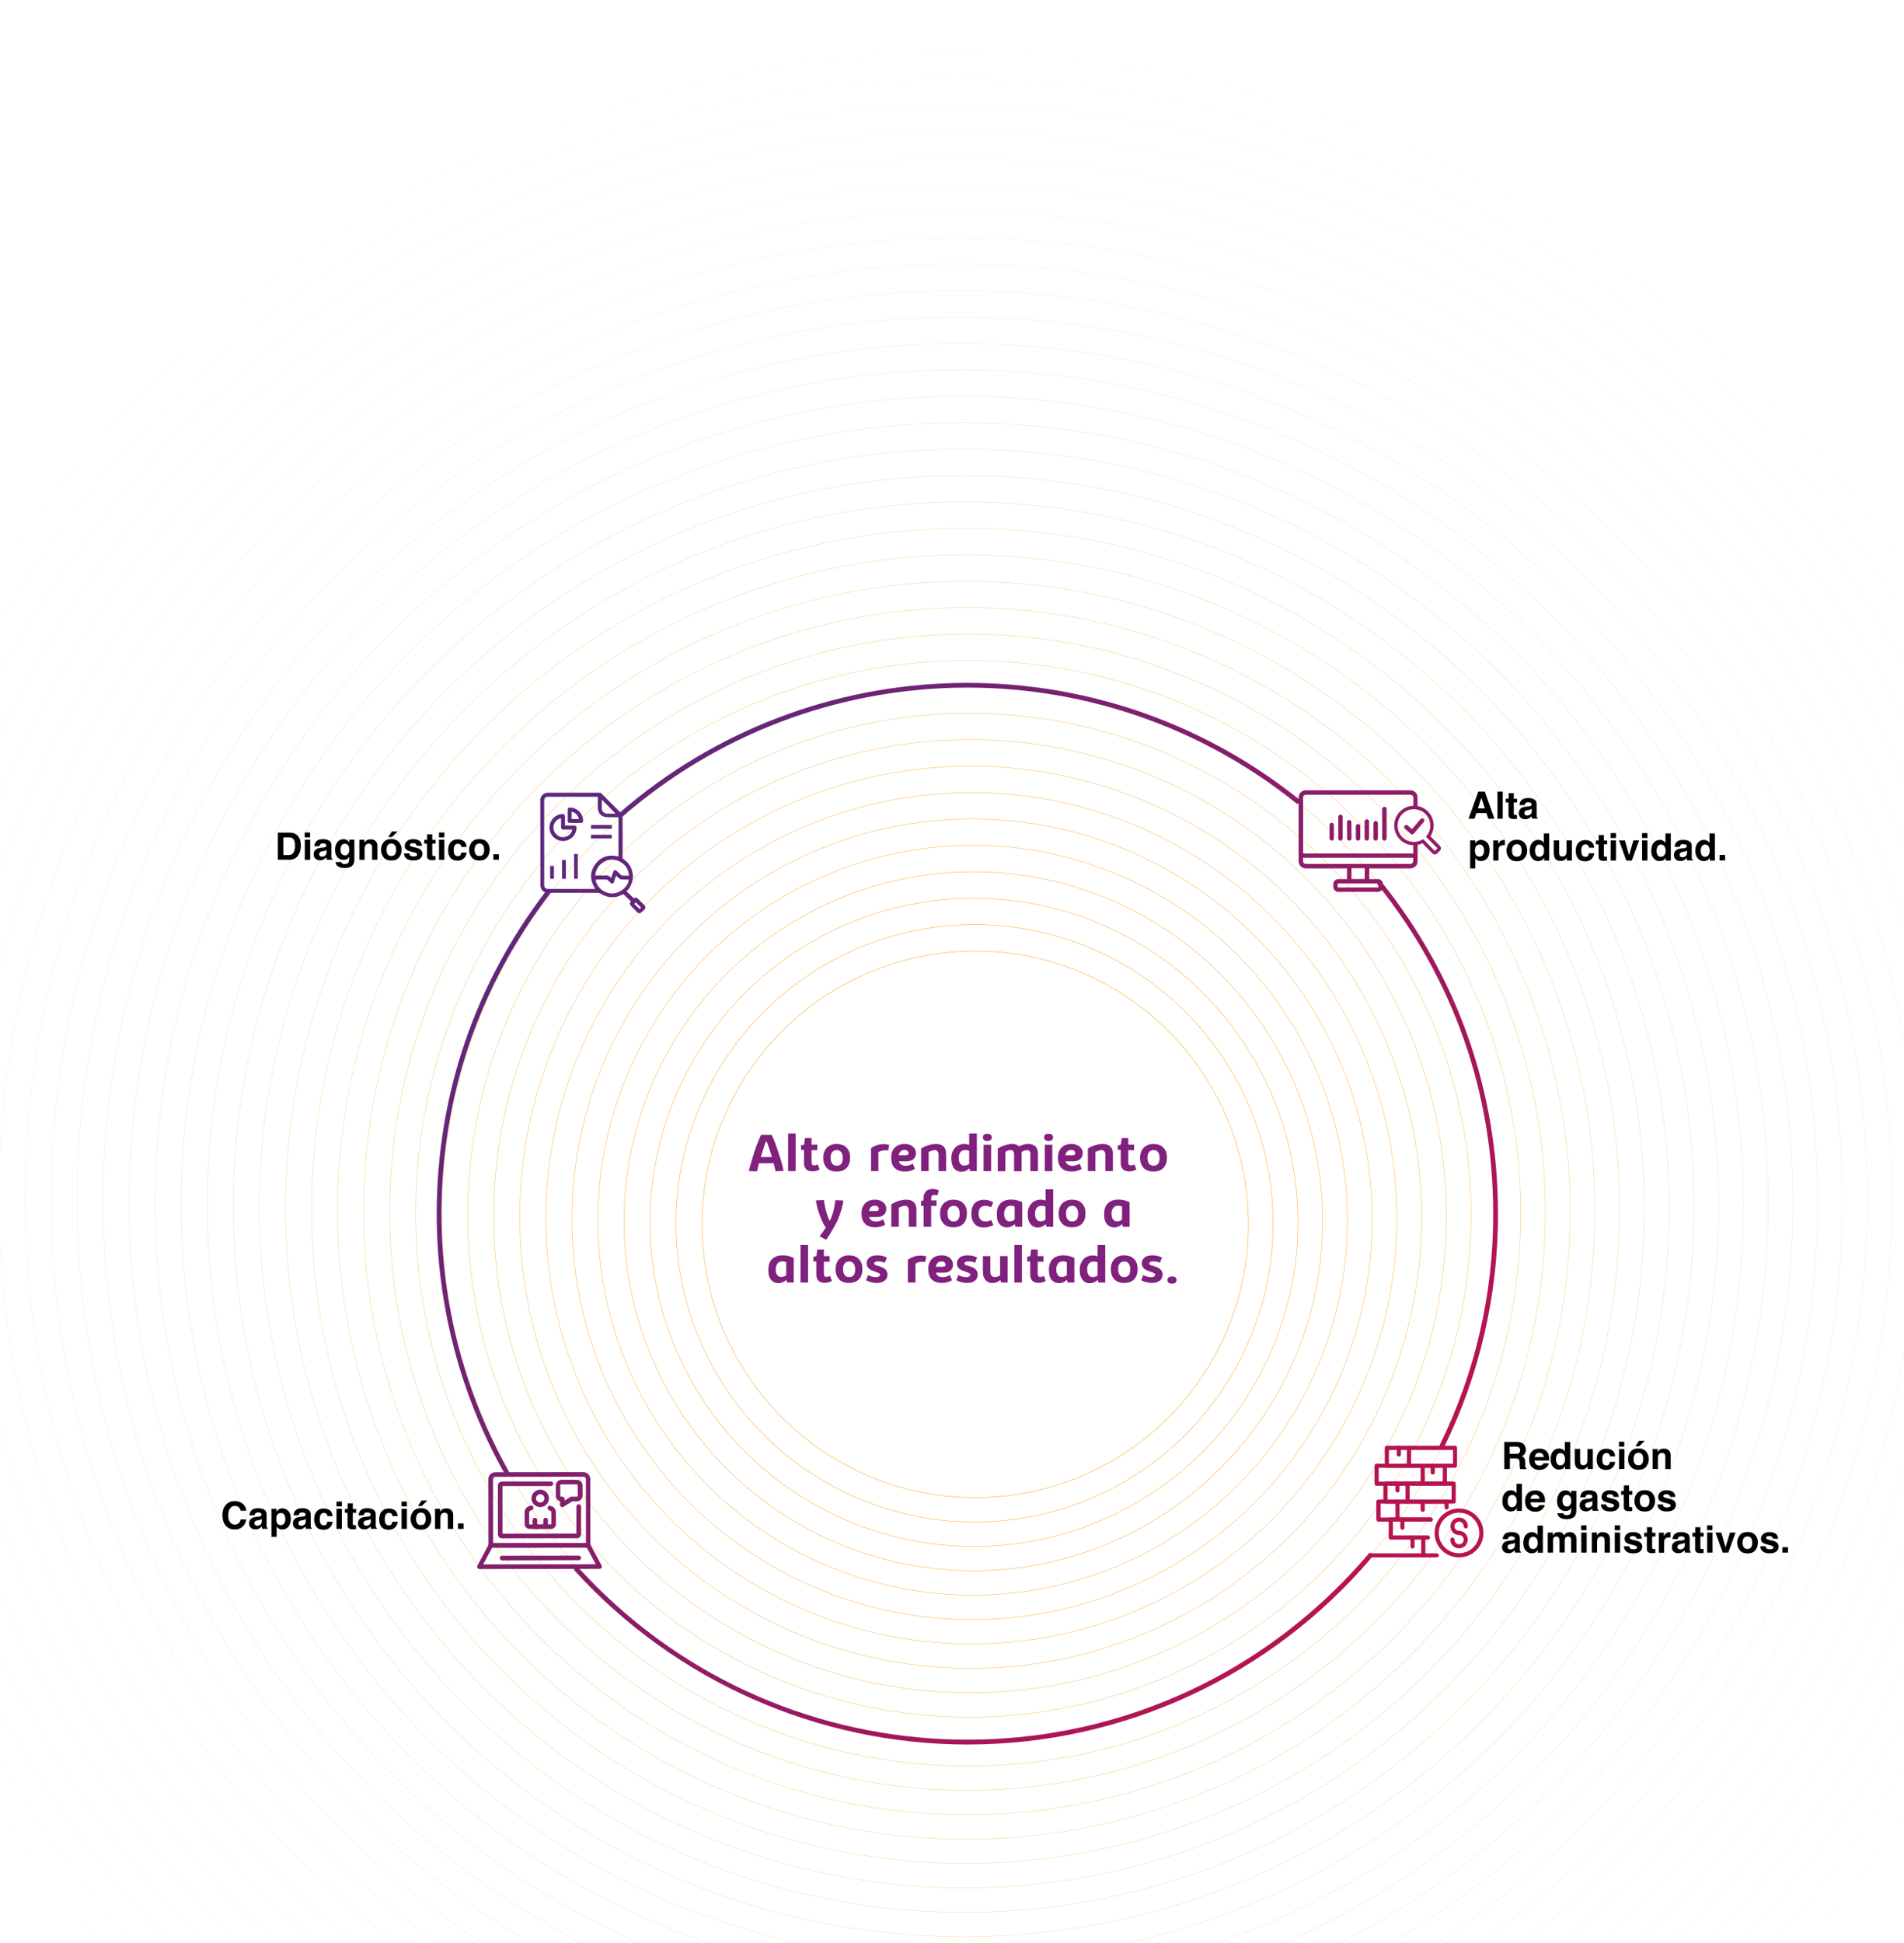 <?xml version="1.0" encoding="utf-8"?>
<!-- Generator: Adobe Illustrator 26.1.0, SVG Export Plug-In . SVG Version: 6.00 Build 0)  -->
<svg version="1.1" id="Capa_1" xmlns="http://www.w3.org/2000/svg" xmlns:xlink="http://www.w3.org/1999/xlink" x="0px" y="0px"
	 viewBox="0 0 1917 1955" style="enable-background:new 0 0 1917 1955;" xml:space="preserve">
<style type="text/css">
	.st0{fill:none;stroke:#FBB03B;stroke-width:0.5;stroke-miterlimit:10;}
	.st1{opacity:0.97;fill:none;stroke:#FBB03B;stroke-width:0.49;stroke-miterlimit:10;enable-background:new    ;}
	.st2{opacity:0.94;fill:none;stroke:#FBB03B;stroke-width:0.49;stroke-miterlimit:10;enable-background:new    ;}
	.st3{opacity:0.92;fill:none;stroke:#FBB03B;stroke-width:0.48;stroke-miterlimit:10;enable-background:new    ;}
	.st4{opacity:0.89;fill:none;stroke:#FBB03B;stroke-width:0.47;stroke-miterlimit:10;enable-background:new    ;}
	.st5{opacity:0.86;fill:none;stroke:#FBB03B;stroke-width:0.47;stroke-miterlimit:10;enable-background:new    ;}
	.st6{opacity:0.83;fill:none;stroke:#FBB03B;stroke-width:0.46;stroke-miterlimit:10;enable-background:new    ;}
	.st7{opacity:0.81;fill:none;stroke:#FBB03B;stroke-width:0.45;stroke-miterlimit:10;enable-background:new    ;}
	.st8{opacity:0.78;fill:none;stroke:#FBB03B;stroke-width:0.44;stroke-miterlimit:10;enable-background:new    ;}
	.st9{opacity:0.75;fill:none;stroke:#FBB03B;stroke-width:0.44;stroke-miterlimit:10;enable-background:new    ;}
	.st10{opacity:0.72;fill:none;stroke:#FBB03B;stroke-width:0.43;stroke-miterlimit:10;enable-background:new    ;}
	.st11{opacity:0.69;fill:none;stroke:#FBB03B;stroke-width:0.42;stroke-miterlimit:10;enable-background:new    ;}
	.st12{opacity:0.67;fill:none;stroke:#FBB03B;stroke-width:0.42;stroke-miterlimit:10;enable-background:new    ;}
	.st13{opacity:0.64;fill:none;stroke:#FBB03B;stroke-width:0.41;stroke-miterlimit:10;enable-background:new    ;}
	.st14{opacity:0.61;fill:none;stroke:#FBB03B;stroke-width:0.4;stroke-miterlimit:10;enable-background:new    ;}
	.st15{opacity:0.58;fill:none;stroke:#FBB03B;stroke-width:0.4;stroke-miterlimit:10;enable-background:new    ;}
	.st16{opacity:0.56;fill:none;stroke:#FBB03B;stroke-width:0.39;stroke-miterlimit:10;enable-background:new    ;}
	.st17{opacity:0.53;fill:none;stroke:#FBB03B;stroke-width:0.38;stroke-miterlimit:10;enable-background:new    ;}
	.st18{opacity:0.5;fill:none;stroke:#FBB03B;stroke-width:0.38;stroke-miterlimit:10;enable-background:new    ;}
	.st19{opacity:0.47;fill:none;stroke:#FBB03B;stroke-width:0.37;stroke-miterlimit:10;enable-background:new    ;}
	.st20{opacity:0.44;fill:none;stroke:#FBB03B;stroke-width:0.36;stroke-miterlimit:10;enable-background:new    ;}
	.st21{opacity:0.42;fill:none;stroke:#FBB03B;stroke-width:0.35;stroke-miterlimit:10;enable-background:new    ;}
	.st22{opacity:0.39;fill:none;stroke:#FBB03B;stroke-width:0.35;stroke-miterlimit:10;enable-background:new    ;}
	.st23{opacity:0.36;fill:none;stroke:#FBB03B;stroke-width:0.34;stroke-miterlimit:10;enable-background:new    ;}
	.st24{opacity:0.33;fill:none;stroke:#FBB03B;stroke-width:0.33;stroke-miterlimit:10;enable-background:new    ;}
	.st25{opacity:0.31;fill:none;stroke:#FBB03B;stroke-width:0.33;stroke-miterlimit:10;enable-background:new    ;}
	.st26{opacity:0.28;fill:none;stroke:#FBB03B;stroke-width:0.32;stroke-miterlimit:10;enable-background:new    ;}
	.st27{opacity:0.25;fill:none;stroke:#FBB03B;stroke-width:0.31;stroke-miterlimit:10;enable-background:new    ;}
	.st28{opacity:0.22;fill:none;stroke:#FBB03B;stroke-width:0.31;stroke-miterlimit:10;enable-background:new    ;}
	.st29{opacity:0.19;fill:none;stroke:#FBB03B;stroke-width:0.3;stroke-miterlimit:10;enable-background:new    ;}
	.st30{opacity:0.17;fill:none;stroke:#FBB03B;stroke-width:0.29;stroke-miterlimit:10;enable-background:new    ;}
	.st31{opacity:0.14;fill:none;stroke:#FBB03B;stroke-width:0.28;stroke-miterlimit:10;enable-background:new    ;}
	.st32{opacity:0.11;fill:none;stroke:#FBB03B;stroke-width:0.28;stroke-miterlimit:10;enable-background:new    ;}
	.st33{opacity:8.000000e-02;fill:none;stroke:#FBB03B;stroke-width:0.27;stroke-miterlimit:10;enable-background:new    ;}
	.st34{opacity:6.000000e-02;fill:none;stroke:#FBB03B;stroke-width:0.26;stroke-miterlimit:10;enable-background:new    ;}
	.st35{opacity:3.000000e-02;fill:none;stroke:#FBB03B;stroke-width:0.26;stroke-miterlimit:10;enable-background:new    ;}
	.st36{fill:none;stroke:#FBB03B;stroke-width:0.25;stroke-miterlimit:10;stroke-opacity:0;}
	.st37{enable-background:new    ;}
	.st38{fill:#80217E;}
	.st39{fill:url(#SVGID_1_);}
	.st40{fill:url(#SVGID_00000150102740140970755760000011445635252793498780_);}
	.st41{fill:url(#SVGID_00000122713384410991283810000007150213685976166574_);}
	.st42{fill:url(#SVGID_00000006668906896924153490000008433831207366968717_);}
	.st43{fill:url(#SVGID_00000099647531774516440240000008007016168325755574_);}
	.st44{fill:url(#SVGID_00000108284821405203512810000011372672167344203178_);}
	.st45{fill:url(#SVGID_00000103262757463564576190000001428007300905077127_);}
	.st46{fill:url(#SVGID_00000173858632943835706340000016269846802009905337_);}
	.st47{fill:url(#SVGID_00000114794936164350896690000008147214743025271177_);}
	.st48{fill:url(#SVGID_00000100355257151260157360000005384054632539048848_);}
	.st49{fill:url(#SVGID_00000064312928848333457820000007953986690215886509_);}
	.st50{fill:url(#SVGID_00000058586839598527890080000001444508761007001265_);}
	.st51{fill:url(#SVGID_00000047034279668567883890000010520096086463579009_);}
	.st52{fill:url(#SVGID_00000036952406881988708020000013111317054968013468_);}
	.st53{fill:url(#SVGID_00000026158410813242902470000015987712664827183252_);}
	.st54{fill:url(#SVGID_00000123423178123503807340000007407440489530583224_);}
	.st55{fill:url(#SVGID_00000141443366166830532440000000896615573490979224_);}
	.st56{fill:url(#SVGID_00000165921338484265035860000017900066524228728511_);}
	.st57{fill:url(#SVGID_00000053525686635975848830000001709433536395710385_);}
	.st58{fill:url(#SVGID_00000129179441904376541650000015852280977551251098_);}
	.st59{fill:url(#SVGID_00000142893543541986008190000014090901614089835433_);}
	.st60{fill:url(#SVGID_00000168098459690142028210000008258657043409005980_);}
	.st61{fill:url(#SVGID_00000176027715573411725150000010549980496785703353_);}
	.st62{fill:url(#SVGID_00000085223680140529812020000000610378194637186451_);}
	.st63{fill:url(#SVGID_00000106854075509151058650000005204678720703450243_);}
	.st64{fill:url(#SVGID_00000039852358243534999390000014760947148215787436_);}
	.st65{fill:url(#SVGID_00000152253272455532961060000012716023682891871883_);}
	.st66{fill:url(#SVGID_00000080923262475234291600000007915666576101917614_);}
	.st67{fill:url(#SVGID_00000000918950806933954580000010905599983863930780_);}
	.st68{fill:url(#SVGID_00000031203970561044820170000008983313113918305944_);}
	.st69{fill:url(#SVGID_00000077324522794538960040000012420018689819637399_);}
	.st70{fill:url(#SVGID_00000074410387925535312890000000994336674044908473_);}
	.st71{fill:url(#SVGID_00000123409698735220501350000013808578172304872072_);}
	.st72{fill:url(#SVGID_00000121276912017428413220000014872841392456478380_);}
	.st73{fill:url(#SVGID_00000169539039327884517800000004497000939140295077_);}
	.st74{fill:url(#SVGID_00000156556378994041121010000008159425494734176447_);}
	.st75{fill:url(#SVGID_00000156587094459245915670000006339995066368993711_);}
	.st76{fill:url(#SVGID_00000090293524130692102920000013021576021360048015_);}
	.st77{fill:url(#SVGID_00000040569286875996710260000012530159512871371938_);}
	.st78{fill:url(#SVGID_00000161602154597772714270000008544534312766609334_);}
	.st79{fill:url(#SVGID_00000101065130880956477670000000623635921699756439_);}
	.st80{fill:url(#SVGID_00000042717952983738031920000013556440851677878183_);}
	.st81{fill:url(#SVGID_00000093139597785476938430000012159644783469516472_);}
	.st82{fill:url(#SVGID_00000093161940607396942690000016763673128928314274_);}
	.st83{fill:url(#SVGID_00000091013628299076835610000008554128447056754321_);}
	.st84{fill:url(#SVGID_00000079469484556079905370000006864986638207296159_);}
	.st85{fill:url(#SVGID_00000054242188135250773550000001338564940419550371_);}
	.st86{fill:url(#SVGID_00000150066451935930129160000010931600370100980637_);}
	.st87{fill:url(#SVGID_00000010992207774195555480000000561295863879995542_);}
	.st88{fill:url(#SVGID_00000023280119913156997400000017449491274835165325_);}
</style>
<circle class="st0" cx="981.9" cy="1232.1" r="275"/>
<circle class="st1" cx="981.2" cy="1231.1" r="300.6"/>
<circle class="st2" cx="980.6" cy="1230.1" r="326.2"/>
<circle class="st3" cx="980" cy="1229" r="351.7"/>
<circle class="st4" cx="979.3" cy="1228" r="377.3"/>
<circle class="st5" cx="978.7" cy="1227" r="402.9"/>
<circle class="st6" cx="978" cy="1226" r="428.4"/>
<circle class="st7" cx="977.3" cy="1225" r="454"/>
<circle class="st8" cx="976.7" cy="1223.9" r="479.6"/>
<circle class="st9" cx="976" cy="1222.9" r="505.1"/>
<circle class="st10" cx="975.4" cy="1221.9" r="530.7"/>
<circle class="st11" cx="974.8" cy="1220.9" r="556.3"/>
<circle class="st12" cx="974.1" cy="1219.9" r="581.8"/>
<circle class="st13" cx="973.5" cy="1218.9" r="607.4"/>
<circle class="st14" cx="972.8" cy="1217.9" r="633"/>
<circle class="st15" cx="972.2" cy="1216.8" r="658.5"/>
<circle class="st16" cx="971.5" cy="1215.8" r="684.1"/>
<circle class="st17" cx="970.8" cy="1214.8" r="709.7"/>
<circle class="st18" cx="970.2" cy="1213.8" r="735.3"/>
<circle class="st19" cx="969.5" cy="1212.8" r="760.8"/>
<circle class="st20" cx="968.9" cy="1211.8" r="786.4"/>
<circle class="st21" cx="968.2" cy="1210.8" r="812"/>
<circle class="st22" cx="967.6" cy="1209.7" r="837.5"/>
<circle class="st23" cx="967" cy="1208.7" r="863.1"/>
<circle class="st24" cx="966.3" cy="1207.7" r="888.7"/>
<circle class="st25" cx="965.7" cy="1206.7" r="914.2"/>
<circle class="st26" cx="965" cy="1205.7" r="939.8"/>
<circle class="st27" cx="964.3" cy="1204.7" r="965.4"/>
<circle class="st28" cx="963.7" cy="1203.6" r="991"/>
<circle class="st29" cx="963" cy="1202.6" r="1016.5"/>
<circle class="st30" cx="962.4" cy="1201.6" r="1042.1"/>
<circle class="st31" cx="961.8" cy="1200.6" r="1067.7"/>
<circle class="st32" cx="961.1" cy="1199.6" r="1093.2"/>
<circle class="st33" cx="960.5" cy="1198.6" r="1118.8"/>
<circle class="st34" cx="959.8" cy="1197.5" r="1144.4"/>
<circle class="st35" cx="959.2" cy="1196.5" r="1169.9"/>
<circle class="st36" cx="958.5" cy="1195.5" r="1195.5"/>
<g class="st37">
	<path class="st38" d="M780.9,1178.8c-0.3-1.2-0.6-2.5-0.9-3.9s-0.7-2.8-1.1-4.3h-14.7c-0.4,1.6-0.8,3.1-1.1,4.5
		c-0.3,1.4-0.6,2.6-0.9,3.7l-8.2-0.3c0.3-1.5,0.8-3.2,1.3-5.3c0.6-2,1.2-4.2,1.9-6.5c0.7-2.3,1.4-4.7,2.2-7.1
		c0.8-2.4,1.6-4.7,2.4-6.9c0.8-2.2,1.6-4.2,2.4-6.1c0.8-1.8,1.5-3.4,2.1-4.6h10.5c0.5,0.9,1,2,1.6,3.2c0.6,1.3,1.1,2.7,1.7,4.2
		c0.6,1.5,1.2,3.2,1.8,4.9c0.6,1.7,1.2,3.5,1.8,5.3c0.6,1.8,1.2,3.6,1.7,5.3c0.5,1.8,1.1,3.5,1.5,5.1s0.9,3.2,1.2,4.6
		c0.4,1.4,0.7,2.7,0.9,3.7L780.9,1178.8z M771.2,1148.7c-0.5,1.1-0.9,2.2-1.3,3.5c-0.4,1.2-0.9,2.5-1.3,3.9
		c-0.4,1.3-0.9,2.7-1.3,4.1c-0.4,1.4-0.9,2.8-1.3,4.2h11.2c-0.8-2.7-1.6-5.3-2.5-8s-1.8-5.2-2.8-7.7H771.2z"/>
	<path class="st38" d="M793.5,1178.5v-37.8h7.6v37.8H793.5z"/>
	<path class="st38" d="M806.6,1152.6l3-0.7l0.9-6.7h6.6v6.7h5.8v5.6h-5.8v11.9c0,0.5,0,1,0.1,1.4s0.2,0.8,0.4,1.1s0.5,0.6,0.8,0.7
		c0.3,0.2,0.7,0.2,1.3,0.2c0.8,0,1.5-0.1,2-0.3c0.6-0.2,1.1-0.4,1.7-0.6l1.8,5c-0.6,0.3-1.2,0.6-1.7,0.8c-0.6,0.2-1.2,0.5-1.8,0.6
		c-0.6,0.2-1.3,0.3-1.9,0.4c-0.7,0.1-1.4,0.1-2.3,0.1c-1.1,0-2.2-0.2-3.2-0.5c-1-0.3-1.8-0.8-2.5-1.5c-0.7-0.7-1.3-1.6-1.7-2.7
		c-0.4-1.1-0.6-2.4-0.6-4v-12.9h-3V1152.6z"/>
	<path class="st38" d="M828.9,1165.1c0-2.1,0.3-4,0.9-5.7c0.6-1.7,1.5-3.2,2.7-4.4c1.2-1.2,2.6-2.1,4.2-2.8c1.7-0.7,3.6-1,5.7-1
		c1.9,0,3.7,0.3,5.3,0.8c1.7,0.6,3.1,1.4,4.3,2.6c1.2,1.1,2.2,2.6,2.9,4.3c0.7,1.7,1,3.8,1,6.1c0,2.2-0.3,4.2-0.9,6
		c-0.6,1.7-1.5,3.2-2.7,4.4c-1.2,1.2-2.6,2.1-4.2,2.7c-1.7,0.6-3.6,0.9-5.7,0.9s-4-0.3-5.7-0.9c-1.7-0.6-3.1-1.5-4.2-2.7
		s-2.1-2.7-2.7-4.4C829.2,1169.4,828.9,1167.3,828.9,1165.1z M836.3,1165.1c0,1.5,0.2,2.7,0.5,3.7c0.3,1,0.7,1.8,1.3,2.5
		c0.5,0.6,1.2,1.1,1.9,1.4c0.7,0.3,1.6,0.4,2.5,0.4c0.9,0,1.7-0.1,2.5-0.4c0.7-0.3,1.4-0.8,1.9-1.4c0.5-0.6,1-1.5,1.2-2.5
		s0.4-2.2,0.4-3.7c0-1.4-0.2-2.5-0.5-3.5c-0.3-1-0.7-1.8-1.3-2.4s-1.2-1.1-1.9-1.4c-0.7-0.3-1.6-0.4-2.4-0.4c-0.9,0-1.7,0.2-2.5,0.5
		c-0.8,0.3-1.4,0.8-1.9,1.4c-0.5,0.6-1,1.4-1.3,2.4C836.5,1162.6,836.3,1163.7,836.3,1165.1z"/>
</g>
<g class="st37">
	<path class="st38" d="M877,1155.4c3-2,6-3.3,9.2-3.8s6.2-0.3,9.1,0.6l-1.1,5.7c-0.8-0.1-1.6-0.2-2.4-0.3c-0.8-0.1-1.6,0-2.5,0.1
		c-0.8,0.1-1.6,0.3-2.5,0.6c-0.8,0.3-1.6,0.7-2.4,1.2v19H877V1155.4z"/>
</g>
<g class="st37">
	<path class="st38" d="M905,1168.7c0.4,1.5,1.2,2.6,2.4,3.4c1.2,0.8,2.8,1.1,5,1.1c0.6,0,1.3-0.1,1.9-0.2c0.6-0.1,1.2-0.3,1.7-0.5
		s1.1-0.4,1.6-0.7c0.5-0.2,1-0.5,1.5-0.7l2.1,5.2c-1.5,0.9-3.1,1.6-4.7,2c-1.7,0.5-3.5,0.7-5.4,0.7c-4.4,0-7.8-1.2-10.2-3.5
		s-3.6-5.8-3.6-10.5c0-2.3,0.3-4.3,1-6c0.7-1.7,1.6-3.2,2.8-4.3c1.2-1.2,2.6-2,4.2-2.6c1.7-0.6,3.5-0.9,5.5-0.9
		c1.7,0,3.3,0.2,4.7,0.7c1.4,0.5,2.6,1.1,3.6,2c1,0.8,1.7,1.8,2.3,2.9c0.5,1.1,0.8,2.2,0.8,3.4c0,1-0.1,2-0.4,3
		c-0.3,1-0.8,1.9-1.5,2.7s-1.7,1.5-3,2c-1.2,0.5-2.8,0.8-4.7,0.8H905z M910.4,1157.3c-0.8,0-1.6,0.1-2.2,0.4
		c-0.6,0.3-1.2,0.7-1.6,1.2c-0.5,0.5-0.8,1.1-1.1,1.7s-0.5,1.3-0.6,2h6.3c0.5,0,1,0,1.5-0.1c0.4-0.1,0.8-0.2,1.1-0.3
		c0.3-0.1,0.5-0.4,0.7-0.6c0.2-0.3,0.2-0.6,0.2-1.1c0-0.6-0.1-1.1-0.4-1.5s-0.6-0.8-1-1.1c-0.4-0.3-0.9-0.5-1.4-0.6
		C911.4,1157.4,910.9,1157.3,910.4,1157.3z"/>
	<path class="st38" d="M927.5,1155.8c0.7-0.5,1.5-1,2.6-1.5c1-0.5,2.2-1,3.5-1.5c1.3-0.5,2.7-0.8,4.1-1.1c1.5-0.3,3-0.5,4.6-0.5
		c1.9,0,3.6,0.3,4.9,0.8c1.3,0.5,2.4,1.3,3.2,2.2c0.8,0.9,1.4,2,1.7,3.2c0.3,1.2,0.5,2.5,0.5,3.9v17.2h-7.6v-16.6
		c0-0.5-0.1-1-0.2-1.6c-0.1-0.5-0.3-1-0.6-1.4c-0.3-0.4-0.7-0.8-1.2-1.1c-0.5-0.3-1.1-0.4-1.9-0.4c-0.5,0-1.1,0.1-1.7,0.2
		c-0.6,0.1-1.1,0.3-1.7,0.5c-0.5,0.2-1.1,0.4-1.5,0.6c-0.5,0.2-0.9,0.4-1.2,0.6v19.2h-7.6V1155.8z"/>
	<path class="st38" d="M976.8,1178.5l-0.9-2.7c-0.4,0.4-0.9,0.8-1.4,1.2c-0.5,0.4-1.1,0.7-1.8,1.1c-0.7,0.3-1.4,0.6-2.2,0.8
		c-0.8,0.2-1.6,0.3-2.5,0.3c-1.5,0-2.9-0.3-4.2-0.9c-1.3-0.6-2.3-1.4-3.2-2.6c-0.9-1.1-1.6-2.5-2.1-4.2c-0.5-1.7-0.7-3.7-0.7-5.9
		c0-2.5,0.4-4.7,1.2-6.5c0.8-1.8,1.8-3.3,3-4.5c1.2-1.2,2.6-2,4.1-2.6c1.5-0.5,3-0.8,4.4-0.8c0.7,0,1.3,0,1.9,0.1
		c0.5,0.1,1,0.1,1.4,0.2c0.4,0.1,0.7,0.2,1.1,0.3c0.3,0.1,0.6,0.2,0.9,0.3v-11.4h7.7v37.8H976.8z M965.3,1165.3
		c0,1.4,0.1,2.5,0.4,3.5c0.3,1,0.7,1.8,1.2,2.4c0.5,0.6,1.1,1.1,1.8,1.4c0.7,0.3,1.4,0.4,2.2,0.4c0.8,0,1.7-0.1,2.5-0.4
		s1.7-0.7,2.4-1.2v-13.2c-0.4-0.2-1-0.4-1.7-0.6c-0.7-0.2-1.5-0.2-2.3-0.2c-2.1,0-3.7,0.7-4.8,2
		C965.8,1160.7,965.3,1162.7,965.3,1165.3z"/>
	<path class="st38" d="M994,1141c1.5,0,2.7,0.3,3.4,0.9c0.7,0.6,1.1,1.5,1.1,2.7c0,1.1-0.3,2-1,2.6s-1.8,1-3.3,1
		c-1.6,0-2.7-0.3-3.5-0.9c-0.7-0.6-1.1-1.5-1.1-2.7C989.6,1142.2,991.1,1141,994,1141z M990.3,1178.5V1152h7.6v26.6H990.3z"/>
	<path class="st38" d="M1004.6,1155.8c0.7-0.4,1.5-0.9,2.5-1.4c1-0.5,2.2-1,3.4-1.5c1.3-0.5,2.6-0.8,4.1-1.2s3-0.5,4.5-0.5
		c1.5,0,2.9,0.2,4,0.6c1.1,0.4,2.1,1,2.9,1.8c1.4-0.7,2.9-1.3,4.4-1.7c1.5-0.5,3.1-0.7,4.8-0.7c2,0,3.6,0.3,4.9,0.9
		c1.3,0.6,2.3,1.3,3,2.3c0.7,0.9,1.2,2,1.5,3.2s0.4,2.4,0.4,3.7v17.3h-7.6v-15.9c0-0.6,0-1.2,0-1.8c0-0.6-0.1-1.2-0.4-1.7
		c-0.2-0.5-0.5-0.9-1-1.3c-0.5-0.3-1.1-0.5-2-0.5c-0.5,0-1,0.1-1.5,0.2c-0.5,0.1-1,0.3-1.5,0.5c-0.5,0.2-1,0.4-1.4,0.6
		c-0.4,0.2-0.8,0.4-1.1,0.7c0,0.3,0.1,0.7,0.1,1.1c0,0.4,0,0.7,0,1.1v17.1h-7.6v-16.5c0-0.5,0-1-0.1-1.6c0-0.6-0.2-1.1-0.4-1.5
		c-0.2-0.5-0.5-0.9-1-1.2c-0.4-0.3-1.1-0.5-1.9-0.5c-0.5,0-1.1,0.1-1.6,0.2c-0.5,0.1-1.1,0.3-1.5,0.4s-0.9,0.4-1.3,0.6
		c-0.4,0.2-0.7,0.4-1,0.6v19.5h-7.6V1155.8z"/>
	<path class="st38" d="M1055.7,1141c1.5,0,2.7,0.3,3.4,0.9c0.7,0.6,1.1,1.5,1.1,2.7c0,1.1-0.3,2-1,2.6s-1.8,1-3.3,1
		c-1.6,0-2.7-0.3-3.5-0.9c-0.7-0.6-1.1-1.5-1.1-2.7C1051.2,1142.2,1052.7,1141,1055.7,1141z M1051.9,1178.5V1152h7.6v26.6H1051.9z"
		/>
	<path class="st38" d="M1072.9,1168.7c0.4,1.5,1.2,2.6,2.4,3.4c1.2,0.8,2.8,1.1,5,1.1c0.6,0,1.3-0.1,1.9-0.2
		c0.6-0.1,1.2-0.3,1.7-0.5c0.6-0.2,1.1-0.4,1.6-0.7c0.5-0.2,1-0.5,1.5-0.7l2.1,5.2c-1.5,0.9-3.1,1.6-4.7,2c-1.7,0.5-3.5,0.7-5.4,0.7
		c-4.4,0-7.8-1.2-10.2-3.5c-2.4-2.3-3.6-5.8-3.6-10.5c0-2.3,0.3-4.3,1-6c0.7-1.7,1.6-3.2,2.8-4.3c1.2-1.2,2.6-2,4.2-2.6
		s3.5-0.9,5.5-0.9c1.7,0,3.3,0.2,4.7,0.7c1.4,0.5,2.6,1.1,3.6,2c1,0.8,1.7,1.8,2.3,2.9c0.5,1.1,0.8,2.2,0.8,3.4c0,1-0.1,2-0.4,3
		c-0.3,1-0.8,1.9-1.5,2.7c-0.7,0.8-1.7,1.5-3,2c-1.2,0.5-2.8,0.8-4.7,0.8H1072.9z M1078.2,1157.3c-0.8,0-1.6,0.1-2.2,0.4
		c-0.6,0.3-1.2,0.7-1.6,1.2c-0.5,0.5-0.8,1.1-1.1,1.7c-0.3,0.7-0.5,1.3-0.6,2h6.3c0.5,0,1,0,1.5-0.1c0.4-0.1,0.8-0.2,1.1-0.3
		c0.3-0.1,0.5-0.4,0.7-0.6c0.2-0.3,0.2-0.6,0.2-1.1c0-0.6-0.1-1.1-0.4-1.5s-0.6-0.8-1-1.1c-0.4-0.3-0.9-0.5-1.4-0.6
		C1079.2,1157.4,1078.7,1157.3,1078.2,1157.3z"/>
	<path class="st38" d="M1095.4,1155.8c0.7-0.5,1.5-1,2.6-1.5c1-0.5,2.2-1,3.5-1.5c1.3-0.5,2.7-0.8,4.1-1.1c1.5-0.3,3-0.5,4.6-0.5
		c1.9,0,3.6,0.3,4.9,0.8c1.3,0.5,2.4,1.3,3.2,2.2c0.8,0.9,1.4,2,1.7,3.2s0.5,2.5,0.5,3.9v17.2h-7.6v-16.6c0-0.5-0.1-1-0.2-1.6
		c-0.1-0.5-0.3-1-0.6-1.4c-0.3-0.4-0.7-0.8-1.2-1.1c-0.5-0.3-1.1-0.4-1.9-0.4c-0.5,0-1.1,0.1-1.7,0.2c-0.6,0.1-1.1,0.3-1.7,0.5
		s-1.1,0.4-1.5,0.6c-0.5,0.2-0.9,0.4-1.2,0.6v19.2h-7.6V1155.8z"/>
	<path class="st38" d="M1125.5,1152.6l3-0.7l0.9-6.7h6.6v6.7h5.8v5.6h-5.8v11.9c0,0.5,0,1,0.1,1.4c0.1,0.4,0.2,0.8,0.4,1.1
		s0.5,0.6,0.8,0.7c0.3,0.2,0.7,0.2,1.3,0.2c0.8,0,1.5-0.1,2-0.3c0.6-0.2,1.1-0.4,1.7-0.6l1.8,5c-0.6,0.3-1.2,0.6-1.7,0.8
		c-0.6,0.2-1.2,0.5-1.8,0.6s-1.3,0.3-1.9,0.4c-0.7,0.1-1.4,0.1-2.3,0.1c-1.1,0-2.2-0.2-3.2-0.5s-1.8-0.8-2.5-1.5
		c-0.7-0.7-1.3-1.6-1.7-2.7c-0.4-1.1-0.6-2.4-0.6-4v-12.9h-3V1152.6z"/>
	<path class="st38" d="M1147.9,1165.1c0-2.1,0.3-4,0.9-5.7c0.6-1.7,1.5-3.2,2.7-4.4c1.2-1.2,2.6-2.1,4.2-2.8c1.7-0.7,3.6-1,5.7-1
		c1.9,0,3.7,0.3,5.3,0.8s3.1,1.4,4.3,2.6c1.2,1.1,2.2,2.6,2.9,4.3c0.7,1.7,1,3.8,1,6.1c0,2.2-0.3,4.2-0.9,6
		c-0.6,1.7-1.5,3.2-2.7,4.4c-1.2,1.2-2.6,2.1-4.2,2.7c-1.7,0.6-3.6,0.9-5.7,0.9s-4-0.3-5.7-0.9s-3.1-1.5-4.2-2.7
		c-1.2-1.2-2.1-2.7-2.7-4.4S1147.9,1167.3,1147.9,1165.1z M1155.3,1165.1c0,1.5,0.2,2.7,0.5,3.7c0.3,1,0.7,1.8,1.3,2.5
		c0.5,0.6,1.2,1.1,1.9,1.4s1.6,0.4,2.5,0.4c0.9,0,1.7-0.1,2.5-0.4c0.7-0.3,1.4-0.8,1.9-1.4c0.5-0.6,1-1.5,1.2-2.5
		c0.3-1,0.4-2.2,0.4-3.7c0-1.4-0.2-2.5-0.5-3.5c-0.3-1-0.7-1.8-1.3-2.4c-0.5-0.6-1.2-1.1-1.9-1.4c-0.7-0.3-1.6-0.4-2.4-0.4
		c-0.9,0-1.7,0.2-2.5,0.5c-0.8,0.3-1.4,0.8-1.9,1.4c-0.5,0.6-1,1.4-1.3,2.4S1155.3,1163.7,1155.3,1165.1z"/>
</g>
<g>
	<g>
		<path class="st38" d="M825.1,1244.1c1.2-1.4,2.3-2.9,3.5-4.5c1.2-1.6,2.2-3.3,3.2-5h-1c-1.3-2.1-2.4-4.3-3.4-6.6
			c-1-2.3-1.9-4.5-2.7-6.8c-0.8-2.3-1.4-4.5-2-6.8c-0.5-2.2-0.9-4.4-1.2-6.4l8.1-0.3c0.2,1.7,0.4,3.5,0.8,5.3s0.7,3.6,1.2,5.4
			c0.5,1.8,1,3.5,1.6,5.2c0.6,1.7,1.2,3.2,2,4.7h0.4c0.5-1,1-2.1,1.5-3.3c0.5-1.2,0.9-2.4,1.3-3.7c0.4-1.3,0.7-2.5,1-3.8
			c0.3-1.3,0.6-2.5,0.8-3.7c0.2-1.2,0.4-2.3,0.5-3.3c0.1-1,0.2-1.9,0.3-2.7l8.1,0.3c-0.1,1.3-0.4,2.7-0.7,4.3
			c-0.3,1.5-0.7,3.1-1.2,4.8s-1,3.3-1.6,4.9s-1.2,3.3-1.8,4.8c-0.6,1.5-1.3,3-2,4.3c-0.7,1.3-1.3,2.5-2,3.5c-0.4,0.8-1,1.8-1.6,2.9
			c-0.6,1.1-1.3,2.3-2.1,3.5s-1.5,2.4-2.2,3.5c-0.7,1.1-1.4,2.2-2.1,3L825.1,1244.1z"/>
		<path class="st38" d="M875.1,1224.8c0.4,1.5,1.2,2.6,2.4,3.4c1.2,0.8,2.8,1.1,5,1.1c0.6,0,1.3-0.1,1.9-0.2
			c0.6-0.1,1.2-0.3,1.7-0.5s1.1-0.4,1.6-0.7c0.5-0.2,1-0.5,1.5-0.7l2.1,5.2c-1.5,0.9-3.1,1.6-4.7,2c-1.7,0.5-3.5,0.7-5.4,0.7
			c-4.4,0-7.8-1.2-10.2-3.5s-3.6-5.8-3.6-10.5c0-2.3,0.3-4.3,1-6c0.7-1.7,1.6-3.2,2.8-4.3c1.2-1.2,2.6-2,4.2-2.6
			c1.7-0.6,3.5-0.9,5.5-0.9c1.7,0,3.3,0.2,4.7,0.7c1.4,0.5,2.6,1.1,3.6,2c1,0.8,1.7,1.8,2.3,2.9c0.5,1.1,0.8,2.2,0.8,3.4
			c0,1-0.1,2-0.4,3c-0.3,1-0.8,1.9-1.5,2.7s-1.7,1.5-3,2c-1.2,0.5-2.8,0.8-4.7,0.8H875.1z M880.5,1213.4c-0.8,0-1.6,0.1-2.2,0.4
			c-0.6,0.3-1.2,0.7-1.6,1.2c-0.5,0.5-0.8,1.1-1.1,1.7s-0.5,1.3-0.6,2h6.3c0.5,0,1,0,1.5-0.1c0.4-0.1,0.8-0.2,1.1-0.3
			c0.3-0.1,0.5-0.4,0.7-0.6c0.2-0.3,0.2-0.6,0.2-1.1c0-0.6-0.1-1.1-0.4-1.5s-0.6-0.8-1-1.1c-0.4-0.3-0.9-0.5-1.4-0.6
			C881.5,1213.5,881,1213.4,880.5,1213.4z"/>
		<path class="st38" d="M897.6,1211.9c0.7-0.5,1.5-1,2.6-1.5c1-0.5,2.2-1,3.5-1.5c1.3-0.5,2.7-0.8,4.1-1.1c1.5-0.3,3-0.5,4.6-0.5
			c1.9,0,3.6,0.3,4.9,0.8c1.3,0.5,2.4,1.3,3.2,2.2c0.8,0.9,1.4,2,1.7,3.2s0.5,2.5,0.5,3.9v17.2H915V1218c0-0.5-0.1-1-0.2-1.6
			s-0.3-1-0.6-1.4c-0.3-0.4-0.7-0.8-1.2-1.1c-0.5-0.3-1.1-0.4-1.9-0.4c-0.5,0-1.1,0.1-1.7,0.2c-0.6,0.1-1.1,0.3-1.7,0.5
			c-0.5,0.2-1.1,0.4-1.5,0.6c-0.5,0.2-0.9,0.4-1.2,0.6v19.2h-7.6V1211.9z"/>
		<path class="st38" d="M927.2,1208.7l2.6-0.7v-2.1c0-1.3,0.2-2.5,0.5-3.6s0.9-2.1,1.6-3s1.6-1.5,2.8-2c1.1-0.5,2.4-0.8,4-0.8
			c1.3,0,2.5,0.1,3.6,0.4s2.1,0.6,3,1.1l-1.6,5.1c-0.3-0.1-0.8-0.2-1.3-0.3c-0.5-0.1-1.1-0.2-1.9-0.2c-1.1,0-1.9,0.3-2.3,0.9
			c-0.5,0.6-0.7,1.6-0.7,2.9v1.6h5.4v5.6h-5.4v21h-7.6v-21h-2.6V1208.7z"/>
		<path class="st38" d="M946.5,1221.2c0-2.1,0.3-4,0.9-5.7c0.6-1.7,1.5-3.2,2.7-4.4c1.2-1.2,2.6-2.1,4.2-2.8c1.7-0.7,3.6-1,5.7-1
			c1.9,0,3.7,0.3,5.3,0.8s3.1,1.4,4.3,2.6c1.2,1.1,2.2,2.6,2.9,4.3c0.7,1.7,1,3.8,1,6.1c0,2.2-0.3,4.2-0.9,6
			c-0.6,1.7-1.5,3.2-2.7,4.4c-1.2,1.2-2.6,2.1-4.2,2.7c-1.7,0.6-3.6,0.9-5.7,0.9s-4-0.3-5.7-0.9s-3.1-1.5-4.2-2.7
			c-1.2-1.2-2.1-2.7-2.7-4.4S946.5,1223.4,946.5,1221.2z M954,1221.2c0,1.5,0.2,2.7,0.5,3.7c0.3,1,0.7,1.8,1.3,2.5
			c0.5,0.6,1.2,1.1,1.9,1.4s1.6,0.4,2.5,0.4c0.9,0,1.7-0.1,2.5-0.4c0.7-0.3,1.4-0.8,1.9-1.4c0.5-0.6,1-1.5,1.2-2.5
			c0.3-1,0.4-2.2,0.4-3.7c0-1.4-0.2-2.5-0.5-3.5c-0.3-1-0.7-1.8-1.3-2.4c-0.5-0.6-1.2-1.1-1.9-1.4c-0.7-0.3-1.6-0.4-2.4-0.4
			c-0.9,0-1.7,0.2-2.5,0.5c-0.8,0.3-1.4,0.8-1.9,1.4c-0.5,0.6-1,1.4-1.3,2.4S954,1219.8,954,1221.2z"/>
		<path class="st38" d="M978,1221.1c0-2.2,0.3-4.2,0.9-5.9c0.6-1.7,1.4-3.2,2.5-4.3c1.1-1.2,2.4-2,4-2.6c1.6-0.6,3.3-0.9,5.2-0.9
			c1.6,0,3.2,0.2,4.7,0.6c1.6,0.4,3.1,1,4.7,1.9l-2.1,5c-0.9-0.4-1.9-0.8-2.8-1s-1.9-0.4-3-0.4c-2.3,0-4,0.7-5.1,2
			c-1.1,1.3-1.7,3.3-1.7,5.9c0,1.3,0.2,2.5,0.5,3.5s0.8,1.8,1.4,2.4s1.3,1.1,2.2,1.4c0.8,0.3,1.8,0.5,2.8,0.5c1.1,0,2.1-0.1,3.1-0.4
			s1.9-0.6,2.7-1l2.1,5c-0.7,0.4-1.4,0.7-2.1,1c-0.7,0.3-1.5,0.6-2.2,0.8c-0.8,0.2-1.6,0.4-2.5,0.5c-0.9,0.1-1.8,0.2-2.8,0.2
			c-2.3,0-4.2-0.4-5.8-1.1c-1.6-0.8-2.9-1.8-3.9-3.1c-1-1.3-1.7-2.8-2.2-4.5C978.2,1224.8,978,1223,978,1221.1z"/>
		<path class="st38" d="M1003.6,1221.7c0-2.4,0.3-4.6,1-6.4s1.6-3.3,2.9-4.5s2.8-2.1,4.6-2.7c1.8-0.6,3.8-0.9,6-0.9
			c1.1,0,2.1,0.1,3.1,0.2c1,0.1,2,0.3,3,0.6c0.9,0.3,1.8,0.5,2.7,0.9c0.9,0.3,1.6,0.6,2.3,1v24.7h-6.7l-0.9-2.7
			c-0.4,0.3-0.9,0.7-1.4,1.1c-0.5,0.4-1.1,0.7-1.7,1.1c-0.6,0.3-1.3,0.6-2.1,0.8c-0.8,0.2-1.6,0.3-2.6,0.3c-1.6,0-3-0.3-4.3-0.9
			c-1.3-0.6-2.4-1.5-3.3-2.6s-1.6-2.6-2.1-4.2C1003.8,1225.8,1003.6,1223.9,1003.6,1221.7z M1011,1221.4c0,1.4,0.1,2.6,0.4,3.5
			c0.3,1,0.7,1.8,1.2,2.4c0.5,0.6,1.1,1.1,1.8,1.4c0.7,0.3,1.4,0.4,2.2,0.4c1,0,1.9-0.2,2.8-0.5c0.9-0.4,1.6-0.8,2.2-1.3v-13.1
			c-0.3-0.1-0.8-0.3-1.5-0.5s-1.6-0.3-2.6-0.3c-1,0-1.9,0.2-2.6,0.5s-1.5,0.8-2,1.5c-0.6,0.7-1,1.5-1.3,2.5
			C1011.1,1218.8,1011,1220,1011,1221.4z"/>
		<path class="st38" d="M1053.7,1234.6l-0.9-2.7c-0.4,0.4-0.9,0.8-1.4,1.2c-0.5,0.4-1.1,0.7-1.8,1.1c-0.7,0.3-1.4,0.6-2.2,0.8
			c-0.8,0.2-1.6,0.3-2.5,0.3c-1.5,0-2.9-0.3-4.2-0.9c-1.3-0.6-2.3-1.4-3.2-2.6c-0.9-1.1-1.6-2.5-2.1-4.2c-0.5-1.7-0.7-3.7-0.7-5.9
			c0-2.5,0.4-4.7,1.2-6.5c0.8-1.8,1.8-3.3,3-4.5c1.2-1.2,2.6-2,4.1-2.6c1.5-0.5,3-0.8,4.4-0.8c0.7,0,1.3,0,1.9,0.1
			c0.5,0.1,1,0.1,1.4,0.2c0.4,0.1,0.7,0.2,1.1,0.3c0.3,0.1,0.6,0.2,0.9,0.3v-11.4h7.7v37.8H1053.7z M1042.1,1221.4
			c0,1.4,0.1,2.5,0.4,3.5c0.3,1,0.7,1.8,1.2,2.4c0.5,0.6,1.1,1.1,1.8,1.4c0.7,0.3,1.4,0.4,2.2,0.4c0.8,0,1.7-0.1,2.5-0.4
			s1.7-0.7,2.4-1.2v-13.2c-0.4-0.2-1-0.4-1.7-0.6c-0.7-0.2-1.5-0.2-2.3-0.2c-2.1,0-3.7,0.7-4.8,2
			C1042.7,1216.8,1042.1,1218.8,1042.1,1221.4z"/>
		<path class="st38" d="M1065.9,1221.2c0-2.1,0.3-4,0.9-5.7c0.6-1.7,1.5-3.2,2.7-4.4c1.2-1.2,2.6-2.1,4.2-2.8c1.7-0.7,3.6-1,5.7-1
			c1.9,0,3.7,0.3,5.3,0.8s3.1,1.4,4.3,2.6c1.2,1.1,2.2,2.6,2.9,4.3c0.7,1.7,1,3.8,1,6.1c0,2.2-0.3,4.2-0.9,6
			c-0.6,1.7-1.5,3.2-2.7,4.4c-1.2,1.2-2.6,2.1-4.2,2.7c-1.7,0.6-3.6,0.9-5.7,0.9s-4-0.3-5.7-0.9s-3.1-1.5-4.2-2.7
			c-1.2-1.2-2.1-2.7-2.7-4.4S1065.9,1223.4,1065.9,1221.2z M1073.3,1221.2c0,1.5,0.2,2.7,0.5,3.7c0.3,1,0.7,1.8,1.3,2.5
			c0.5,0.6,1.2,1.1,1.9,1.4s1.6,0.4,2.5,0.4c0.9,0,1.7-0.1,2.5-0.4c0.7-0.3,1.4-0.8,1.9-1.4c0.5-0.6,1-1.5,1.2-2.5
			c0.3-1,0.4-2.2,0.4-3.7c0-1.4-0.2-2.5-0.5-3.5c-0.3-1-0.7-1.8-1.3-2.4c-0.5-0.6-1.2-1.1-1.9-1.4c-0.7-0.3-1.6-0.4-2.4-0.4
			c-0.9,0-1.7,0.2-2.5,0.5c-0.8,0.3-1.4,0.8-1.9,1.4c-0.5,0.6-1,1.4-1.3,2.4S1073.3,1219.8,1073.3,1221.2z"/>
		<path class="st38" d="M1111.7,1221.7c0-2.4,0.3-4.6,1-6.4s1.6-3.3,2.9-4.5s2.8-2.1,4.6-2.7c1.8-0.6,3.8-0.9,6-0.9
			c1.1,0,2.1,0.1,3.1,0.2c1,0.1,2,0.3,3,0.6c0.9,0.3,1.8,0.5,2.7,0.9c0.9,0.3,1.6,0.6,2.3,1v24.7h-6.7l-0.9-2.7
			c-0.4,0.3-0.9,0.7-1.4,1.1c-0.5,0.4-1.1,0.7-1.7,1.1c-0.6,0.3-1.3,0.6-2.1,0.8c-0.8,0.2-1.6,0.3-2.6,0.3c-1.6,0-3-0.3-4.3-0.9
			c-1.3-0.6-2.4-1.5-3.3-2.6s-1.6-2.6-2.1-4.2C1111.9,1225.8,1111.7,1223.9,1111.7,1221.7z M1119.1,1221.4c0,1.4,0.1,2.6,0.4,3.5
			c0.3,1,0.7,1.8,1.2,2.4c0.5,0.6,1.1,1.1,1.8,1.4c0.7,0.3,1.4,0.4,2.2,0.4c1,0,1.9-0.2,2.8-0.5c0.9-0.4,1.6-0.8,2.2-1.3v-13.1
			c-0.3-0.1-0.8-0.3-1.5-0.5s-1.6-0.3-2.6-0.3c-1,0-1.9,0.2-2.6,0.5s-1.5,0.8-2,1.5c-0.6,0.7-1,1.5-1.3,2.5
			C1119.2,1218.8,1119.1,1220,1119.1,1221.4z"/>
	</g>
</g>
<g class="st37">
	<path class="st38" d="M773.6,1277.8c0-2.4,0.3-4.6,1-6.4s1.6-3.3,2.9-4.5s2.8-2.1,4.6-2.7c1.8-0.6,3.8-0.9,6-0.9
		c1.1,0,2.1,0.1,3.1,0.2c1,0.1,2,0.3,3,0.6c0.9,0.3,1.8,0.5,2.7,0.9c0.9,0.3,1.6,0.6,2.3,1v24.7h-6.7l-0.9-2.7
		c-0.4,0.3-0.9,0.7-1.4,1.1c-0.5,0.4-1.1,0.7-1.7,1.1c-0.6,0.3-1.3,0.6-2.1,0.8c-0.8,0.2-1.6,0.3-2.6,0.3c-1.6,0-3-0.3-4.3-0.9
		s-2.4-1.5-3.3-2.6c-0.9-1.1-1.6-2.6-2.1-4.2C773.9,1281.9,773.6,1280,773.6,1277.8z M781,1277.4c0,1.4,0.1,2.6,0.4,3.5
		c0.3,1,0.7,1.8,1.2,2.4c0.5,0.6,1.1,1.1,1.8,1.4c0.7,0.3,1.4,0.4,2.2,0.4c1,0,1.9-0.2,2.8-0.5c0.9-0.4,1.6-0.8,2.2-1.3v-13.1
		c-0.3-0.1-0.8-0.3-1.5-0.5c-0.7-0.2-1.6-0.3-2.6-0.3c-1,0-1.9,0.2-2.6,0.5c-0.8,0.3-1.5,0.8-2,1.5c-0.6,0.7-1,1.5-1.3,2.5
		C781.2,1274.9,781,1276.1,781,1277.4z"/>
	<path class="st38" d="M806,1290.7v-37.8h7.6v37.8H806z"/>
	<path class="st38" d="M819,1264.8l3-0.7l0.9-6.7h6.6v6.7h5.8v5.6h-5.8v11.9c0,0.5,0,1,0.1,1.4s0.2,0.8,0.4,1.1s0.5,0.6,0.8,0.7
		c0.3,0.2,0.7,0.2,1.3,0.2c0.8,0,1.5-0.1,2-0.3c0.6-0.2,1.1-0.4,1.7-0.6l1.8,5c-0.6,0.3-1.2,0.6-1.7,0.8c-0.6,0.2-1.2,0.5-1.8,0.6
		s-1.3,0.3-1.9,0.4c-0.7,0.1-1.4,0.1-2.3,0.1c-1.1,0-2.2-0.2-3.2-0.5c-1-0.3-1.8-0.8-2.5-1.5c-0.7-0.7-1.3-1.6-1.7-2.7
		c-0.4-1.1-0.6-2.4-0.6-4v-12.9h-3V1264.8z"/>
	<path class="st38" d="M841.3,1277.2c0-2.1,0.3-4,0.9-5.7c0.6-1.7,1.5-3.2,2.7-4.4c1.2-1.2,2.6-2.1,4.2-2.8c1.7-0.7,3.6-1,5.7-1
		c1.9,0,3.7,0.3,5.3,0.8s3.1,1.4,4.3,2.6c1.2,1.1,2.2,2.6,2.9,4.3c0.7,1.7,1,3.8,1,6.1c0,2.2-0.3,4.2-0.9,6
		c-0.6,1.7-1.5,3.2-2.7,4.4c-1.2,1.2-2.6,2.1-4.2,2.7c-1.7,0.6-3.6,0.9-5.7,0.9s-4-0.3-5.7-0.9s-3.1-1.5-4.2-2.7
		c-1.2-1.2-2.1-2.7-2.7-4.4S841.3,1279.5,841.3,1277.2z M848.8,1277.2c0,1.5,0.2,2.7,0.5,3.7c0.3,1,0.7,1.8,1.3,2.5
		c0.5,0.6,1.2,1.1,1.9,1.4s1.6,0.4,2.5,0.4c0.9,0,1.7-0.1,2.5-0.4c0.7-0.3,1.4-0.8,1.9-1.4c0.5-0.6,1-1.5,1.2-2.5
		c0.3-1,0.4-2.2,0.4-3.7c0-1.4-0.2-2.5-0.5-3.5c-0.3-1-0.7-1.8-1.3-2.4c-0.5-0.6-1.2-1.1-1.9-1.4c-0.7-0.3-1.6-0.4-2.4-0.4
		c-0.9,0-1.7,0.2-2.5,0.5c-0.8,0.3-1.4,0.8-1.9,1.4c-0.5,0.6-1,1.4-1.3,2.4S848.8,1275.9,848.8,1277.2z"/>
	<path class="st38" d="M874,1283.2c1.5,0.7,2.9,1.3,4.2,1.6c1.4,0.3,2.7,0.5,3.9,0.5c0.6,0,1.1-0.1,1.6-0.2s0.9-0.3,1.3-0.6
		c0.4-0.2,0.6-0.5,0.8-0.8c0.2-0.3,0.3-0.6,0.3-1c0-0.3-0.1-0.6-0.3-0.8c-0.2-0.3-0.5-0.5-1-0.7c-0.5-0.2-1-0.5-1.7-0.8
		s-1.6-0.6-2.6-0.9c-1.1-0.4-2.1-0.8-3.1-1.2c-0.9-0.4-1.8-0.9-2.5-1.6c-0.7-0.6-1.3-1.4-1.7-2.2c-0.4-0.9-0.6-1.9-0.6-3.2
		c0-1.4,0.3-2.6,0.9-3.6c0.6-1,1.4-1.8,2.3-2.5s2.1-1.1,3.3-1.4c1.3-0.3,2.6-0.5,4-0.5c2.1,0,4,0.2,5.5,0.6c1.6,0.4,3,1,4.3,1.6
		l-2,5.2c-1.3-0.5-2.4-0.8-3.4-1c-1-0.2-2-0.3-2.9-0.3c-0.7,0-1.3,0-1.9,0.1c-0.6,0.1-1,0.2-1.4,0.4s-0.7,0.4-0.9,0.7
		c-0.2,0.3-0.3,0.6-0.3,1s0.2,0.7,0.5,1c0.3,0.3,0.8,0.5,1.3,0.7s1.1,0.4,1.8,0.5c0.7,0.2,1.3,0.4,2,0.6c1.4,0.5,2.6,1,3.6,1.5
		c1,0.5,1.8,1.2,2.4,1.9s1.1,1.5,1.4,2.3c0.3,0.9,0.4,1.8,0.4,2.8c0,1.3-0.3,2.5-0.8,3.5c-0.6,1-1.3,1.9-2.3,2.6
		c-1,0.7-2.1,1.2-3.3,1.6c-1.3,0.3-2.6,0.5-4,0.5c-1.4,0-2.6-0.1-3.8-0.3c-1.2-0.2-2.2-0.4-3.1-0.7s-1.8-0.5-2.5-0.9
		c-0.7-0.3-1.3-0.6-1.7-0.9L874,1283.2z"/>
</g>
<g class="st37">
	<path class="st38" d="M914.3,1267.6c3-2,6-3.3,9.2-3.8s6.2-0.3,9.1,0.6l-1.1,5.7c-0.8-0.1-1.6-0.2-2.4-0.3c-0.8-0.1-1.6,0-2.5,0.1
		c-0.8,0.1-1.6,0.3-2.5,0.6c-0.8,0.3-1.6,0.7-2.4,1.2v19h-7.6V1267.6z"/>
</g>
<g class="st37">
	<path class="st38" d="M942.3,1280.8c0.4,1.5,1.2,2.6,2.4,3.4c1.2,0.8,2.8,1.1,5,1.1c0.6,0,1.3-0.1,1.9-0.2c0.6-0.1,1.2-0.3,1.7-0.5
		s1.1-0.4,1.6-0.7c0.5-0.2,1-0.5,1.5-0.7l2.1,5.2c-1.5,0.9-3.1,1.6-4.7,2c-1.7,0.5-3.5,0.7-5.4,0.7c-4.4,0-7.8-1.2-10.2-3.5
		s-3.6-5.8-3.6-10.5c0-2.3,0.3-4.3,1-6c0.7-1.7,1.6-3.2,2.8-4.3c1.2-1.2,2.6-2,4.2-2.6c1.7-0.6,3.5-0.9,5.5-0.9
		c1.7,0,3.3,0.2,4.7,0.7c1.4,0.5,2.6,1.1,3.6,2c1,0.8,1.7,1.8,2.3,2.9c0.5,1.1,0.8,2.2,0.8,3.4c0,1-0.1,2-0.4,3
		c-0.3,1-0.8,1.9-1.5,2.7s-1.7,1.5-3,2c-1.2,0.5-2.8,0.8-4.7,0.8H942.3z M947.7,1269.5c-0.8,0-1.6,0.1-2.2,0.4
		c-0.6,0.3-1.2,0.7-1.6,1.2c-0.5,0.5-0.8,1.1-1.1,1.7s-0.5,1.3-0.6,2h6.3c0.5,0,1,0,1.5-0.1c0.4-0.1,0.8-0.2,1.1-0.3
		c0.3-0.1,0.5-0.4,0.7-0.6c0.2-0.3,0.2-0.6,0.2-1.1c0-0.6-0.1-1.1-0.4-1.5s-0.6-0.8-1-1.1c-0.4-0.3-0.9-0.5-1.4-0.6
		C948.7,1269.6,948.2,1269.5,947.7,1269.5z"/>
	<path class="st38" d="M964.8,1283.2c1.5,0.7,2.9,1.3,4.3,1.6c1.4,0.3,2.7,0.5,3.9,0.5c0.6,0,1.1-0.1,1.6-0.2
		c0.5-0.1,0.9-0.3,1.3-0.6c0.4-0.2,0.6-0.5,0.8-0.8c0.2-0.3,0.3-0.6,0.3-1c0-0.3-0.1-0.6-0.3-0.8c-0.2-0.3-0.5-0.5-1-0.7
		c-0.5-0.2-1-0.5-1.7-0.8s-1.6-0.6-2.6-0.9c-1.1-0.4-2.1-0.8-3.1-1.2c-0.9-0.4-1.8-0.9-2.5-1.6c-0.7-0.6-1.3-1.4-1.7-2.2
		c-0.4-0.9-0.6-1.9-0.6-3.2c0-1.4,0.3-2.6,0.9-3.6c0.6-1,1.4-1.8,2.3-2.5s2.1-1.1,3.3-1.4c1.3-0.3,2.6-0.5,4-0.5
		c2.1,0,4,0.2,5.5,0.6c1.6,0.4,3,1,4.3,1.6l-2,5.2c-1.3-0.5-2.4-0.8-3.4-1c-1-0.2-2-0.3-2.9-0.3c-0.7,0-1.3,0-1.9,0.1
		c-0.6,0.1-1,0.2-1.4,0.4c-0.4,0.2-0.7,0.4-0.9,0.7c-0.2,0.3-0.3,0.6-0.3,1s0.2,0.7,0.5,1c0.3,0.3,0.8,0.5,1.3,0.7
		c0.5,0.2,1.1,0.4,1.8,0.5c0.7,0.2,1.3,0.4,2,0.6c1.4,0.5,2.6,1,3.6,1.5c1,0.5,1.8,1.2,2.4,1.9s1.1,1.5,1.4,2.3
		c0.3,0.9,0.4,1.8,0.4,2.8c0,1.3-0.3,2.5-0.8,3.5c-0.6,1-1.3,1.9-2.3,2.6c-1,0.7-2.1,1.2-3.3,1.6c-1.3,0.3-2.6,0.5-4,0.5
		c-1.4,0-2.6-0.1-3.8-0.3c-1.2-0.2-2.2-0.4-3.1-0.7c-0.9-0.3-1.8-0.5-2.5-0.9c-0.7-0.3-1.3-0.6-1.7-0.9L964.8,1283.2z"/>
	<path class="st38" d="M989.5,1264.1h7.6v15.5c0,1.1,0.1,2,0.4,2.7c0.3,0.7,0.6,1.3,1,1.7s0.9,0.7,1.5,0.9c0.6,0.2,1.2,0.2,1.8,0.2
		c1,0,2-0.1,2.8-0.4c0.8-0.3,1.6-0.7,2.3-1.2v-19.4h7.6v26.6h-6.6l-0.8-2.7c-0.4,0.4-0.9,0.8-1.4,1.2c-0.5,0.4-1.1,0.7-1.7,1
		c-0.6,0.3-1.3,0.5-2.1,0.7c-0.7,0.2-1.5,0.3-2.3,0.3c-1.8,0-3.3-0.3-4.5-0.9c-1.3-0.6-2.3-1.4-3.1-2.4s-1.4-2.2-1.8-3.5
		c-0.4-1.3-0.6-2.8-0.6-4.4V1264.1z"/>
	<path class="st38" d="M1021.3,1290.7v-37.8h7.6v37.8H1021.3z"/>
	<path class="st38" d="M1034.3,1264.8l3-0.7l0.9-6.7h6.6v6.7h5.8v5.6h-5.8v11.9c0,0.5,0,1,0.1,1.4c0.1,0.4,0.2,0.8,0.4,1.1
		s0.5,0.6,0.8,0.7c0.3,0.2,0.7,0.2,1.3,0.2c0.8,0,1.5-0.1,2-0.3c0.6-0.2,1.1-0.4,1.7-0.6l1.8,5c-0.6,0.3-1.2,0.6-1.7,0.8
		c-0.6,0.2-1.2,0.5-1.8,0.6s-1.3,0.3-1.9,0.4c-0.7,0.1-1.4,0.1-2.3,0.1c-1.1,0-2.2-0.2-3.2-0.5s-1.8-0.8-2.5-1.5
		c-0.7-0.7-1.3-1.6-1.7-2.7c-0.4-1.1-0.6-2.4-0.6-4v-12.9h-3V1264.8z"/>
	<path class="st38" d="M1056.1,1277.8c0-2.4,0.3-4.6,1-6.4s1.6-3.3,2.9-4.5s2.8-2.1,4.6-2.7c1.8-0.6,3.8-0.9,6-0.9
		c1.1,0,2.1,0.1,3.1,0.2c1,0.1,2,0.3,3,0.6c0.9,0.3,1.8,0.5,2.7,0.9c0.9,0.3,1.6,0.6,2.3,1v24.7h-6.7l-0.9-2.7
		c-0.4,0.3-0.9,0.7-1.4,1.1c-0.5,0.4-1.1,0.7-1.7,1.1c-0.6,0.3-1.3,0.6-2.1,0.8c-0.8,0.2-1.6,0.3-2.6,0.3c-1.6,0-3-0.3-4.3-0.9
		c-1.3-0.6-2.4-1.5-3.3-2.6s-1.6-2.6-2.1-4.2C1056.3,1281.9,1056.1,1280,1056.1,1277.8z M1063.5,1277.4c0,1.4,0.1,2.6,0.4,3.5
		c0.3,1,0.7,1.8,1.2,2.4c0.5,0.6,1.1,1.1,1.8,1.4c0.7,0.3,1.4,0.4,2.2,0.4c1,0,1.9-0.2,2.8-0.5c0.9-0.4,1.6-0.8,2.2-1.3v-13.1
		c-0.3-0.1-0.8-0.3-1.5-0.5s-1.6-0.3-2.6-0.3c-1,0-1.9,0.2-2.6,0.5s-1.5,0.8-2,1.5c-0.6,0.7-1,1.5-1.3,2.5
		C1063.6,1274.9,1063.5,1276.1,1063.5,1277.4z"/>
	<path class="st38" d="M1106.1,1290.7l-0.9-2.7c-0.4,0.4-0.9,0.8-1.4,1.2c-0.5,0.4-1.1,0.7-1.8,1.1c-0.7,0.3-1.4,0.6-2.2,0.8
		c-0.8,0.2-1.6,0.3-2.5,0.3c-1.5,0-2.9-0.3-4.2-0.9c-1.3-0.6-2.3-1.4-3.2-2.6c-0.9-1.1-1.6-2.5-2.1-4.2c-0.5-1.7-0.7-3.7-0.7-5.9
		c0-2.5,0.4-4.7,1.2-6.5c0.8-1.8,1.8-3.3,3-4.5c1.2-1.2,2.6-2,4.1-2.6c1.5-0.5,3-0.8,4.4-0.8c0.7,0,1.3,0,1.9,0.1
		c0.5,0.1,1,0.1,1.4,0.2c0.4,0.1,0.7,0.2,1.1,0.3c0.3,0.1,0.6,0.2,0.9,0.3v-11.4h7.7v37.8H1106.1z M1094.6,1277.5
		c0,1.4,0.1,2.5,0.4,3.5c0.3,1,0.7,1.8,1.2,2.4c0.5,0.6,1.1,1.1,1.8,1.4c0.7,0.3,1.4,0.4,2.2,0.4c0.8,0,1.7-0.1,2.5-0.4
		s1.7-0.7,2.4-1.2v-13.2c-0.4-0.2-1-0.4-1.7-0.6c-0.7-0.2-1.5-0.2-2.3-0.2c-2.1,0-3.7,0.7-4.8,2
		C1095.2,1272.9,1094.6,1274.9,1094.6,1277.5z"/>
	<path class="st38" d="M1118.4,1277.2c0-2.1,0.3-4,0.9-5.7c0.6-1.7,1.5-3.2,2.7-4.4c1.2-1.2,2.6-2.1,4.2-2.8c1.7-0.7,3.6-1,5.7-1
		c1.9,0,3.7,0.3,5.3,0.8s3.1,1.4,4.3,2.6c1.2,1.1,2.2,2.6,2.9,4.3c0.7,1.7,1,3.8,1,6.1c0,2.2-0.3,4.2-0.9,6
		c-0.6,1.7-1.5,3.2-2.7,4.4c-1.2,1.2-2.6,2.1-4.2,2.7c-1.7,0.6-3.6,0.9-5.7,0.9s-4-0.3-5.7-0.9s-3.1-1.5-4.2-2.7
		c-1.2-1.2-2.1-2.7-2.7-4.4S1118.4,1279.5,1118.4,1277.2z M1125.8,1277.2c0,1.5,0.2,2.7,0.5,3.7c0.3,1,0.7,1.8,1.3,2.5
		c0.5,0.6,1.2,1.1,1.9,1.4s1.6,0.4,2.5,0.4c0.9,0,1.7-0.1,2.5-0.4c0.7-0.3,1.4-0.8,1.9-1.4c0.5-0.6,1-1.5,1.2-2.5
		c0.3-1,0.4-2.2,0.4-3.7c0-1.4-0.2-2.5-0.5-3.5c-0.3-1-0.7-1.8-1.3-2.4c-0.5-0.6-1.2-1.1-1.9-1.4c-0.7-0.3-1.6-0.4-2.4-0.4
		c-0.9,0-1.7,0.2-2.5,0.5c-0.8,0.3-1.4,0.8-1.9,1.4c-0.5,0.6-1,1.4-1.3,2.4S1125.8,1275.9,1125.8,1277.2z"/>
	<path class="st38" d="M1151,1283.2c1.5,0.7,2.9,1.3,4.2,1.6c1.4,0.3,2.7,0.5,3.9,0.5c0.6,0,1.1-0.1,1.6-0.2s0.9-0.3,1.3-0.6
		c0.4-0.2,0.6-0.5,0.8-0.8c0.2-0.3,0.3-0.6,0.3-1c0-0.3-0.1-0.6-0.3-0.8c-0.2-0.3-0.5-0.5-1-0.7c-0.5-0.2-1-0.5-1.7-0.8
		s-1.6-0.6-2.6-0.9c-1.1-0.4-2.1-0.8-3.1-1.2c-0.9-0.4-1.8-0.9-2.5-1.6c-0.7-0.6-1.3-1.4-1.7-2.2c-0.4-0.9-0.6-1.9-0.6-3.2
		c0-1.4,0.3-2.6,0.9-3.6c0.6-1,1.4-1.8,2.3-2.5s2.1-1.1,3.3-1.4c1.3-0.3,2.6-0.5,4-0.5c2.1,0,4,0.2,5.5,0.6c1.6,0.4,3,1,4.3,1.6
		l-2,5.2c-1.3-0.5-2.4-0.8-3.4-1c-1-0.2-2-0.3-2.9-0.3c-0.7,0-1.3,0-1.9,0.1c-0.6,0.1-1,0.2-1.4,0.4s-0.7,0.4-0.9,0.7
		c-0.2,0.3-0.3,0.6-0.3,1s0.2,0.7,0.5,1c0.3,0.3,0.8,0.5,1.3,0.7s1.1,0.4,1.8,0.5c0.7,0.2,1.3,0.4,2,0.6c1.4,0.5,2.6,1,3.6,1.5
		c1,0.5,1.8,1.2,2.4,1.9s1.1,1.5,1.4,2.3c0.3,0.9,0.4,1.8,0.4,2.8c0,1.3-0.3,2.5-0.8,3.5c-0.6,1-1.3,1.9-2.3,2.6
		c-1,0.7-2.1,1.2-3.3,1.6c-1.3,0.3-2.6,0.5-4,0.5c-1.4,0-2.6-0.1-3.8-0.3c-1.2-0.2-2.2-0.4-3.1-0.7s-1.8-0.5-2.5-0.9
		c-0.7-0.3-1.3-0.6-1.7-0.9L1151,1283.2z"/>
	<path class="st38" d="M1180.1,1284.6c1.5,0,2.7,0.3,3.4,0.9c0.7,0.6,1.1,1.5,1.1,2.7c0,1.1-0.4,2-1.1,2.6c-0.7,0.7-1.8,1-3.4,1
		c-1.7,0-2.9-0.3-3.6-1c-0.7-0.6-1.1-1.6-1.1-2.7C1175.6,1285.8,1177.1,1284.6,1180.1,1284.6z"/>
</g>
<g class="st37">
	<path d="M1488.4,796.6h6.5l9.7,27.3h-6.2l-1.8-5.6h-10.1l-1.9,5.6h-6L1488.4,796.6z M1488,813.6h7l-3.5-10.8L1488,813.6z"/>
	<path d="M1513,823.9h-5.3v-27.3h5.3V823.9z"/>
	<path d="M1516.1,807.6v-3.8h2.8v-5.6h5.2v5.6h3.3v3.8h-3.3v10.7c0,0.8,0.1,1.3,0.3,1.5c0.2,0.2,0.9,0.3,1.9,0.3c0.2,0,0.3,0,0.5,0
		c0.2,0,0.4,0,0.5,0v4l-2.5,0.1c-2.5,0.1-4.2-0.3-5.1-1.3c-0.6-0.6-0.9-1.5-0.9-2.8v-12.5H1516.1z"/>
	<path d="M1538.8,811.6c1-0.1,1.7-0.3,2.1-0.5c0.8-0.3,1.1-0.8,1.1-1.5c0-0.8-0.3-1.4-0.9-1.7c-0.6-0.3-1.4-0.5-2.6-0.5
		c-1.3,0-2.2,0.3-2.7,0.9c-0.4,0.5-0.6,1.1-0.8,1.9h-5.1c0.1-1.8,0.6-3.2,1.5-4.4c1.4-1.8,3.8-2.7,7.2-2.7c2.2,0,4.2,0.4,5.9,1.3
		c1.7,0.9,2.6,2.5,2.6,5v9.3c0,0.6,0,1.4,0,2.3c0,0.7,0.1,1.2,0.3,1.4c0.2,0.2,0.4,0.5,0.8,0.6v0.8h-5.8c-0.2-0.4-0.3-0.8-0.3-1.2
		c-0.1-0.4-0.1-0.8-0.1-1.2c-0.7,0.8-1.6,1.5-2.5,2c-1.1,0.7-2.4,1-3.9,1c-1.8,0-3.4-0.5-4.6-1.6c-1.2-1-1.8-2.5-1.8-4.4
		c0-2.5,1-4.3,2.9-5.4c1.1-0.6,2.6-1,4.7-1.3L1538.8,811.6z M1542,814.1c-0.3,0.2-0.7,0.4-1,0.5c-0.3,0.1-0.8,0.3-1.4,0.4l-1.2,0.2
		c-1.1,0.2-1.9,0.4-2.4,0.7c-0.8,0.5-1.2,1.2-1.2,2.2c0,0.9,0.3,1.6,0.8,2c0.5,0.4,1.1,0.6,1.9,0.6c1.2,0,2.2-0.3,3.2-1
		s1.5-1.9,1.5-3.7V814.1z"/>
</g>
<g class="st37">
	<path d="M1497.2,847.9c1.7,1.7,2.5,4.3,2.5,7.7c0,3.6-0.8,6.3-2.4,8.1c-1.6,1.9-3.7,2.8-6.2,2.8c-1.6,0-3-0.4-4-1.2
		c-0.6-0.4-1.2-1.1-1.7-1.9v10.5h-5.2v-28.2h5.1v3c0.6-0.9,1.2-1.6,1.8-2.1c1.2-0.9,2.6-1.4,4.2-1.4
		C1493.5,845.3,1495.5,846.2,1497.2,847.9z M1493.1,851.7c-0.7-1.2-1.9-1.8-3.5-1.8c-1.9,0-3.3,0.9-4,2.7c-0.4,1-0.6,2.2-0.6,3.7
		c0,2.4,0.6,4,1.9,5c0.8,0.6,1.6,0.8,2.7,0.8c1.5,0,2.6-0.6,3.4-1.7c0.8-1.1,1.2-2.7,1.2-4.5
		C1494.2,854.3,1493.8,852.9,1493.1,851.7z"/>
	<path d="M1514.6,845.3c0.1,0,0.2,0,0.5,0v5.4c-0.3,0-0.6-0.1-0.9-0.1c-0.3,0-0.5,0-0.6,0c-2.1,0-3.6,0.7-4.3,2.1
		c-0.4,0.8-0.6,2-0.6,3.6v9.7h-5.3v-20.2h5v3.5c0.8-1.3,1.5-2.3,2.1-2.8c1-0.8,2.3-1.2,3.9-1.2
		C1514.4,845.3,1514.5,845.3,1514.6,845.3z"/>
	<path d="M1535,863.5c-1.7,2.1-4.3,3.2-7.8,3.2s-6.1-1.1-7.8-3.2c-1.7-2.1-2.6-4.6-2.6-7.6c0-2.9,0.9-5.4,2.6-7.6
		c1.7-2.1,4.3-3.2,7.8-3.2s6.1,1.1,7.8,3.2c1.7,2.1,2.6,4.7,2.6,7.6C1537.6,858.9,1536.7,861.4,1535,863.5z M1530.8,860.6
		c0.8-1.1,1.2-2.7,1.2-4.7c0-2-0.4-3.6-1.2-4.7s-2-1.6-3.6-1.6s-2.7,0.5-3.6,1.6s-1.3,2.7-1.3,4.7c0,2,0.4,3.6,1.3,4.7
		c0.8,1.1,2,1.6,3.6,1.6S1530,861.7,1530.8,860.6z"/>
	<path d="M1552.1,846.1c1,0.5,1.7,1.3,2.3,2.2v-9.6h5.4V866h-5.1v-2.8c-0.8,1.2-1.6,2.1-2.6,2.6s-2.2,0.8-3.6,0.8
		c-2.4,0-4.4-1-6-2.9c-1.6-1.9-2.4-4.4-2.4-7.4c0-3.5,0.8-6.2,2.4-8.1c1.6-2,3.7-3,6.4-3C1550,845.3,1551.1,845.5,1552.1,846.1z
		 M1553.4,860.5c0.8-1.1,1.2-2.6,1.2-4.3c0-2.5-0.6-4.2-1.9-5.3c-0.8-0.6-1.7-1-2.7-1c-1.5,0-2.7,0.6-3.4,1.8
		c-0.7,1.2-1.1,2.6-1.1,4.4c0,1.9,0.4,3.4,1.1,4.5c0.7,1.1,1.9,1.7,3.3,1.7S1552.6,861.6,1553.4,860.5z"/>
	<path d="M1569.8,845.7v12.2c0,1.2,0.1,2,0.4,2.6c0.5,1,1.4,1.5,2.8,1.5c1.8,0,3-0.7,3.7-2.2c0.3-0.8,0.5-1.8,0.5-3.1v-11h5.4V866
		h-5.1v-2.9c0,0.1-0.2,0.2-0.4,0.6c-0.2,0.3-0.4,0.6-0.7,0.8c-0.8,0.7-1.6,1.2-2.4,1.5c-0.8,0.3-1.7,0.4-2.7,0.4c-3,0-5-1.1-6-3.2
		c-0.6-1.2-0.9-2.9-0.9-5.3v-12.2H1569.8z"/>
	<path d="M1599.9,853c-0.1-0.8-0.4-1.4-0.8-2c-0.6-0.8-1.5-1.2-2.8-1.2c-1.8,0-3,0.9-3.7,2.7c-0.3,0.9-0.5,2.2-0.5,3.7
		c0,1.5,0.2,2.7,0.5,3.6c0.6,1.7,1.8,2.5,3.6,2.5c1.2,0,2.1-0.3,2.6-1c0.5-0.7,0.8-1.5,0.9-2.6h5.4c-0.1,1.6-0.7,3.1-1.7,4.6
		c-1.7,2.3-4.1,3.5-7.4,3.5c-3.3,0-5.7-1-7.2-2.9c-1.5-1.9-2.3-4.4-2.3-7.5c0-3.5,0.8-6.2,2.5-8.1s4-2.9,7-2.9
		c2.5,0,4.6,0.6,6.2,1.7c1.6,1.1,2.6,3.1,2.9,6H1599.9z"/>
	<path d="M1606.8,849.7v-3.8h2.8v-5.6h5.2v5.6h3.3v3.8h-3.3v10.7c0,0.8,0.1,1.3,0.3,1.5c0.2,0.2,0.9,0.3,1.9,0.3c0.2,0,0.3,0,0.5,0
		c0.2,0,0.4,0,0.5,0v4l-2.5,0.1c-2.5,0.1-4.2-0.3-5.1-1.3c-0.6-0.6-0.9-1.5-0.9-2.8v-12.5H1606.8z"/>
	<path d="M1627,843.3h-5.4v-4.9h5.4V843.3z M1621.6,845.7h5.4V866h-5.4V845.7z"/>
	<path d="M1644.6,845.7h5.7L1643,866h-5.6l-7.3-20.2h5.9l4.2,14.9L1644.6,845.7z"/>
	<path d="M1658.7,843.3h-5.4v-4.9h5.4V843.3z M1653.3,845.7h5.4V866h-5.4V845.7z"/>
	<path d="M1674.5,846.1c1,0.5,1.7,1.3,2.3,2.2v-9.6h5.4V866h-5.1v-2.8c-0.8,1.2-1.6,2.1-2.6,2.6s-2.2,0.8-3.6,0.8
		c-2.4,0-4.4-1-6-2.9c-1.6-1.9-2.4-4.4-2.4-7.4c0-3.5,0.8-6.2,2.4-8.1c1.6-2,3.7-3,6.4-3C1672.5,845.3,1673.6,845.5,1674.5,846.1z
		 M1675.8,860.5c0.8-1.1,1.2-2.6,1.2-4.3c0-2.5-0.6-4.2-1.9-5.3c-0.8-0.6-1.7-1-2.7-1c-1.5,0-2.7,0.6-3.4,1.8
		c-0.7,1.2-1.1,2.6-1.1,4.4c0,1.9,0.4,3.4,1.1,4.5c0.7,1.1,1.9,1.7,3.3,1.7C1673.9,862.1,1675.1,861.6,1675.8,860.5z"/>
	<path d="M1695,853.7c1-0.1,1.7-0.3,2.1-0.5c0.8-0.3,1.1-0.8,1.1-1.5c0-0.8-0.3-1.4-0.9-1.7c-0.6-0.3-1.4-0.5-2.6-0.5
		c-1.3,0-2.2,0.3-2.7,0.9c-0.4,0.5-0.6,1.1-0.8,1.9h-5.1c0.1-1.8,0.6-3.2,1.5-4.4c1.4-1.8,3.8-2.7,7.2-2.7c2.2,0,4.2,0.4,5.9,1.3
		c1.7,0.9,2.6,2.5,2.6,5v9.3c0,0.6,0,1.4,0,2.3c0,0.7,0.1,1.2,0.3,1.4c0.2,0.2,0.4,0.5,0.8,0.6v0.8h-5.8c-0.2-0.4-0.3-0.8-0.3-1.2
		c-0.1-0.4-0.1-0.8-0.1-1.2c-0.7,0.8-1.6,1.5-2.5,2c-1.1,0.7-2.4,1-3.9,1c-1.8,0-3.4-0.5-4.6-1.6c-1.2-1-1.8-2.5-1.8-4.4
		c0-2.5,1-4.3,2.9-5.4c1.1-0.6,2.6-1,4.7-1.3L1695,853.7z M1698.3,856.1c-0.3,0.2-0.7,0.4-1,0.5c-0.3,0.1-0.8,0.3-1.4,0.4l-1.2,0.2
		c-1.1,0.2-1.9,0.4-2.4,0.7c-0.8,0.5-1.2,1.2-1.2,2.2c0,0.9,0.3,1.6,0.8,2c0.5,0.4,1.1,0.6,1.9,0.6c1.2,0,2.2-0.3,3.2-1
		s1.5-1.9,1.5-3.7V856.1z"/>
	<path d="M1718.9,846.1c1,0.5,1.7,1.3,2.3,2.2v-9.6h5.4V866h-5.1v-2.8c-0.8,1.2-1.6,2.1-2.6,2.6s-2.2,0.8-3.6,0.8
		c-2.4,0-4.4-1-6-2.9c-1.6-1.9-2.4-4.4-2.4-7.4c0-3.5,0.8-6.2,2.4-8.1c1.6-2,3.7-3,6.4-3C1716.8,845.3,1717.9,845.5,1718.9,846.1z
		 M1720.2,860.5c0.8-1.1,1.2-2.6,1.2-4.3c0-2.5-0.6-4.2-1.9-5.3c-0.8-0.6-1.7-1-2.7-1c-1.5,0-2.7,0.6-3.4,1.8
		c-0.7,1.2-1.1,2.6-1.1,4.4c0,1.9,0.4,3.4,1.1,4.5c0.7,1.1,1.9,1.7,3.3,1.7C1718.3,862.1,1719.4,861.6,1720.2,860.5z"/>
	<path d="M1731.3,860.4h5.6v5.5h-5.6V860.4z"/>
</g>
<g class="st37">
	<path d="M295.8,838.5c1.9,0.6,3.5,1.8,4.7,3.5c1,1.4,1.6,2.8,1.9,4.4c0.3,1.6,0.5,3.1,0.5,4.5c0,3.6-0.7,6.7-2.2,9.2
		c-2,3.4-5,5.1-9.2,5.1h-11.8v-27.3h11.8C293.3,838,294.7,838.2,295.8,838.5z M285.3,842.7v17.8h5.3c2.7,0,4.6-1.3,5.6-4
		c0.6-1.5,0.9-3.2,0.9-5.2c0-2.8-0.4-4.9-1.3-6.4c-0.9-1.5-2.6-2.2-5.2-2.2H285.3z"/>
	<path d="M312.2,842.7h-5.4v-4.9h5.4V842.7z M306.9,845.1h5.4v20.2h-5.4V845.1z"/>
	<path d="M325.4,853c1-0.1,1.7-0.3,2.1-0.5c0.8-0.3,1.1-0.8,1.1-1.5c0-0.8-0.3-1.4-0.9-1.7c-0.6-0.3-1.4-0.5-2.6-0.5
		c-1.3,0-2.2,0.3-2.7,0.9c-0.4,0.5-0.6,1.1-0.8,1.9h-5.1c0.1-1.8,0.6-3.2,1.5-4.4c1.4-1.8,3.8-2.7,7.2-2.7c2.2,0,4.2,0.4,5.9,1.3
		c1.7,0.9,2.6,2.5,2.6,5v9.3c0,0.6,0,1.4,0,2.3c0,0.7,0.1,1.2,0.3,1.4c0.2,0.2,0.4,0.5,0.8,0.6v0.8h-5.8c-0.2-0.4-0.3-0.8-0.3-1.2
		c-0.1-0.4-0.1-0.8-0.1-1.2c-0.7,0.8-1.6,1.5-2.5,2c-1.1,0.7-2.4,1-3.9,1c-1.8,0-3.4-0.5-4.6-1.6c-1.2-1-1.8-2.5-1.8-4.4
		c0-2.5,1-4.3,2.9-5.4c1.1-0.6,2.6-1,4.7-1.3L325.4,853z M328.6,855.5c-0.3,0.2-0.7,0.4-1,0.5c-0.3,0.1-0.8,0.3-1.4,0.4l-1.2,0.2
		c-1.1,0.2-1.9,0.4-2.4,0.7c-0.8,0.5-1.2,1.2-1.2,2.2c0,0.9,0.3,1.6,0.8,2c0.5,0.4,1.1,0.6,1.9,0.6c1.2,0,2.2-0.3,3.2-1
		c1-0.7,1.5-1.9,1.5-3.7V855.5z"/>
	<path d="M348.5,845c1.3,0.5,2.3,1.5,3.1,2.9v-2.9h5.2v19.2c0,2.6-0.4,4.6-1.3,5.9c-1.5,2.3-4.4,3.4-8.7,3.4c-2.6,0-4.7-0.5-6.3-1.5
		c-1.6-1-2.5-2.5-2.7-4.5h5.8c0.1,0.6,0.4,1.1,0.7,1.3c0.6,0.5,1.5,0.7,2.9,0.7c1.9,0,3.2-0.6,3.8-1.9c0.4-0.8,0.6-2.2,0.6-4.1v-1.3
		c-0.5,0.9-1.1,1.5-1.6,1.9c-1.1,0.8-2.4,1.2-4.1,1.2c-2.6,0-4.7-0.9-6.2-2.7c-1.6-1.8-2.3-4.3-2.3-7.4c0-3,0.7-5.5,2.2-7.6
		c1.5-2,3.6-3.1,6.4-3.1C346.9,844.6,347.8,844.7,348.5,845z M350.3,859.5c0.9-0.9,1.3-2.4,1.3-4.5c0-1.9-0.4-3.4-1.2-4.4
		c-0.8-1-1.9-1.5-3.2-1.5c-1.8,0-3.1,0.9-3.8,2.6c-0.4,0.9-0.6,2.1-0.6,3.4c0,1.2,0.2,2.2,0.6,3.1c0.7,1.7,2,2.6,3.8,2.6
		C348.4,860.9,349.5,860.5,350.3,859.5z"/>
	<path d="M378,846.2c1.3,1.1,2,2.9,2,5.4v13.6h-5.4V853c0-1.1-0.1-1.9-0.4-2.4c-0.5-1-1.5-1.6-2.9-1.6c-1.8,0-3,0.8-3.7,2.3
		c-0.3,0.8-0.5,1.8-0.5,3.1v10.9h-5.3v-20.2h5.1v3c0.7-1,1.3-1.8,1.9-2.2c1.1-0.8,2.5-1.2,4.1-1.2C375,844.6,376.7,845.1,378,846.2z
		"/>
	<path d="M401.8,862.8c-1.7,2.1-4.3,3.2-7.8,3.2c-3.5,0-6.1-1.1-7.8-3.2c-1.7-2.1-2.6-4.6-2.6-7.6c0-2.9,0.9-5.4,2.6-7.6
		c1.7-2.1,4.3-3.2,7.8-3.2c3.5,0,6.1,1.1,7.8,3.2c1.7,2.1,2.6,4.7,2.6,7.6C404.4,858.2,403.5,860.7,401.8,862.8z M397.6,859.9
		c0.8-1.1,1.2-2.7,1.2-4.7c0-2-0.4-3.6-1.2-4.7c-0.8-1.1-2-1.6-3.6-1.6c-1.5,0-2.7,0.5-3.6,1.6c-0.8,1.1-1.3,2.7-1.3,4.7
		c0,2,0.4,3.6,1.3,4.7c0.8,1.1,2,1.6,3.6,1.6C395.5,861.5,396.7,861,397.6,859.9z M400.3,836.8l-5.6,5.5h-3.8l3.6-5.5H400.3z"/>
	<path d="M412.2,858.8c0.1,0.9,0.4,1.6,0.7,2c0.7,0.7,1.9,1.1,3.7,1.1c1,0,1.9-0.2,2.5-0.5c0.6-0.3,0.9-0.8,0.9-1.4
		c0-0.6-0.2-1-0.7-1.4c-0.5-0.3-2.3-0.8-5.5-1.6c-2.3-0.6-3.9-1.3-4.9-2.1c-0.9-0.8-1.4-2.1-1.4-3.6c0-1.9,0.7-3.5,2.2-4.8
		c1.5-1.3,3.5-2,6.2-2c2.5,0,4.6,0.5,6.2,1.5c1.6,1,2.5,2.7,2.7,5.2h-5.3c-0.1-0.7-0.3-1.2-0.6-1.6c-0.6-0.7-1.6-1.1-3-1.1
		c-1.2,0-2,0.2-2.5,0.5c-0.5,0.4-0.7,0.8-0.7,1.3c0,0.6,0.3,1,0.8,1.3c0.5,0.3,2.4,0.8,5.5,1.5c2.1,0.5,3.7,1.2,4.7,2.2
		c1,1,1.6,2.3,1.6,3.8c0,2-0.7,3.6-2.2,4.9c-1.5,1.3-3.8,1.9-6.9,1.9c-3.2,0-5.5-0.7-7.1-2c-1.5-1.3-2.3-3.1-2.3-5.1H412.2z"/>
	<path d="M427.2,849v-3.8h2.8v-5.6h5.2v5.6h3.3v3.8h-3.3v10.7c0,0.8,0.1,1.3,0.3,1.5c0.2,0.2,0.9,0.3,1.9,0.3c0.2,0,0.3,0,0.5,0
		c0.2,0,0.4,0,0.5,0v4l-2.5,0.1c-2.5,0.1-4.2-0.3-5.1-1.3c-0.6-0.6-0.9-1.5-0.9-2.8V849H427.2z"/>
	<path d="M447.4,842.7H442v-4.9h5.4V842.7z M442,845.1h5.4v20.2H442V845.1z"/>
	<path d="M464.6,852.3c-0.1-0.8-0.4-1.4-0.8-2c-0.6-0.8-1.5-1.2-2.8-1.2c-1.8,0-3,0.9-3.7,2.7c-0.3,0.9-0.5,2.2-0.5,3.7
		c0,1.5,0.2,2.7,0.5,3.6c0.6,1.7,1.8,2.5,3.6,2.5c1.2,0,2.1-0.3,2.6-1c0.5-0.7,0.8-1.5,0.9-2.6h5.4c-0.1,1.6-0.7,3.1-1.7,4.6
		c-1.7,2.3-4.1,3.5-7.4,3.5c-3.3,0-5.7-1-7.2-2.9c-1.5-1.9-2.3-4.4-2.3-7.5c0-3.5,0.8-6.2,2.5-8.1s4-2.9,7-2.9
		c2.5,0,4.6,0.6,6.2,1.7c1.6,1.1,2.6,3.1,2.9,6H464.6z"/>
	<path d="M490.5,862.8c-1.7,2.1-4.3,3.2-7.8,3.2c-3.5,0-6.1-1.1-7.8-3.2c-1.7-2.1-2.6-4.6-2.6-7.6c0-2.9,0.9-5.4,2.6-7.6
		c1.7-2.1,4.3-3.2,7.8-3.2c3.5,0,6.1,1.1,7.8,3.2c1.7,2.1,2.6,4.7,2.6,7.6C493,858.2,492.2,860.7,490.5,862.8z M486.3,859.9
		c0.8-1.1,1.2-2.7,1.2-4.7c0-2-0.4-3.6-1.2-4.7c-0.8-1.1-2-1.6-3.6-1.6c-1.5,0-2.7,0.5-3.6,1.6c-0.8,1.1-1.3,2.7-1.3,4.7
		c0,2,0.4,3.6,1.3,4.7c0.8,1.1,2,1.6,3.6,1.6C484.2,861.5,485.4,861,486.3,859.9z"/>
	<path d="M496.7,859.7h5.6v5.5h-5.6V859.7z"/>
</g>
<g class="st37">
	<path d="M227.7,1514.1c2.2-2.3,5-3.4,8.4-3.4c4.6,0,7.9,1.5,10,4.5c1.2,1.7,1.8,3.4,1.9,5.1h-5.7c-0.4-1.3-0.8-2.3-1.4-3
		c-1-1.2-2.5-1.8-4.5-1.8c-2,0-3.6,0.8-4.8,2.5c-1.2,1.7-1.8,4-1.8,7.1c0,3.1,0.6,5.4,1.9,6.9c1.2,1.5,2.8,2.3,4.7,2.3
		c2,0,3.5-0.7,4.5-2c0.6-0.7,1-1.8,1.4-3.2h5.7c-0.5,3-1.7,5.4-3.8,7.3c-2,1.9-4.6,2.8-7.7,2.8c-3.9,0-7-1.3-9.2-3.8
		c-2.2-2.5-3.3-6-3.3-10.4C223.9,1520.4,225.2,1516.7,227.7,1514.1z"/>
	<path d="M260.1,1526.3c1-0.1,1.7-0.3,2.1-0.5c0.8-0.3,1.1-0.8,1.1-1.5c0-0.8-0.3-1.4-0.9-1.7c-0.6-0.3-1.4-0.5-2.6-0.5
		c-1.3,0-2.2,0.3-2.7,0.9c-0.4,0.5-0.6,1.1-0.8,1.9h-5.1c0.1-1.8,0.6-3.2,1.5-4.4c1.4-1.8,3.8-2.7,7.2-2.7c2.2,0,4.2,0.4,5.9,1.3
		c1.7,0.9,2.6,2.5,2.6,5v9.3c0,0.6,0,1.4,0,2.3c0,0.7,0.1,1.2,0.3,1.4c0.2,0.2,0.4,0.5,0.8,0.6v0.8H264c-0.2-0.4-0.3-0.8-0.3-1.2
		c-0.1-0.4-0.1-0.8-0.1-1.2c-0.7,0.8-1.6,1.5-2.5,2c-1.1,0.7-2.4,1-3.9,1c-1.8,0-3.4-0.5-4.6-1.6c-1.2-1-1.8-2.5-1.8-4.4
		c0-2.5,1-4.3,2.9-5.4c1.1-0.6,2.6-1,4.7-1.3L260.1,1526.3z M263.4,1528.8c-0.3,0.2-0.7,0.4-1,0.5c-0.3,0.1-0.8,0.3-1.4,0.4
		l-1.2,0.2c-1.1,0.2-1.9,0.4-2.4,0.7c-0.8,0.5-1.2,1.2-1.2,2.2c0,0.9,0.3,1.6,0.8,2c0.5,0.4,1.1,0.6,1.9,0.6c1.2,0,2.2-0.3,3.2-1
		s1.5-1.9,1.5-3.7V1528.8z"/>
	<path d="M290.3,1520.6c1.7,1.7,2.5,4.3,2.5,7.7c0,3.6-0.8,6.3-2.4,8.1c-1.6,1.9-3.7,2.8-6.2,2.8c-1.6,0-3-0.4-4-1.2
		c-0.6-0.4-1.2-1.1-1.7-1.9v10.5h-5.2v-28.2h5.1v3c0.6-0.9,1.2-1.6,1.8-2.1c1.2-0.9,2.6-1.4,4.2-1.4
		C286.6,1518,288.6,1518.8,290.3,1520.6z M286.2,1524.4c-0.7-1.2-1.9-1.8-3.5-1.8c-1.9,0-3.3,0.9-4,2.7c-0.4,1-0.6,2.2-0.6,3.7
		c0,2.4,0.6,4,1.9,5c0.8,0.6,1.6,0.8,2.7,0.8c1.5,0,2.6-0.6,3.4-1.7c0.8-1.1,1.2-2.7,1.2-4.5C287.3,1527,286.9,1525.6,286.2,1524.4z
		"/>
	<path d="M304.5,1526.3c1-0.1,1.7-0.3,2.1-0.5c0.8-0.3,1.1-0.8,1.1-1.5c0-0.8-0.3-1.4-0.9-1.7c-0.6-0.3-1.4-0.5-2.6-0.5
		c-1.3,0-2.2,0.3-2.7,0.9c-0.4,0.5-0.6,1.1-0.8,1.9h-5.1c0.1-1.8,0.6-3.2,1.5-4.4c1.4-1.8,3.8-2.7,7.2-2.7c2.2,0,4.2,0.4,5.9,1.3
		c1.7,0.9,2.6,2.5,2.6,5v9.3c0,0.6,0,1.4,0,2.3c0,0.7,0.1,1.2,0.3,1.4c0.2,0.2,0.4,0.5,0.8,0.6v0.8h-5.8c-0.2-0.4-0.3-0.8-0.3-1.2
		c-0.1-0.4-0.1-0.8-0.1-1.2c-0.7,0.8-1.6,1.5-2.5,2c-1.1,0.7-2.4,1-3.9,1c-1.8,0-3.4-0.5-4.6-1.6c-1.2-1-1.8-2.5-1.8-4.4
		c0-2.5,1-4.3,2.9-5.4c1.1-0.6,2.6-1,4.7-1.3L304.5,1526.3z M307.7,1528.8c-0.3,0.2-0.7,0.4-1,0.5c-0.3,0.1-0.8,0.3-1.4,0.4
		l-1.2,0.2c-1.1,0.2-1.9,0.4-2.4,0.7c-0.8,0.5-1.2,1.2-1.2,2.2c0,0.9,0.3,1.6,0.8,2c0.5,0.4,1.1,0.6,1.9,0.6c1.2,0,2.2-0.3,3.2-1
		s1.5-1.9,1.5-3.7V1528.8z"/>
	<path d="M329.7,1525.7c-0.1-0.8-0.4-1.4-0.8-2c-0.6-0.8-1.5-1.2-2.8-1.2c-1.8,0-3,0.9-3.7,2.7c-0.3,0.9-0.5,2.2-0.5,3.7
		c0,1.5,0.2,2.7,0.5,3.6c0.6,1.7,1.8,2.5,3.6,2.5c1.2,0,2.1-0.3,2.6-1c0.5-0.7,0.8-1.5,0.9-2.6h5.4c-0.1,1.6-0.7,3.1-1.7,4.6
		c-1.7,2.3-4.1,3.5-7.4,3.5c-3.3,0-5.7-1-7.2-2.9c-1.5-1.9-2.3-4.4-2.3-7.5c0-3.5,0.8-6.2,2.5-8.1s4-2.9,7-2.9
		c2.5,0,4.6,0.6,6.2,1.7c1.6,1.1,2.6,3.1,2.9,6H329.7z"/>
	<path d="M344.2,1516h-5.4v-4.9h5.4V1516z M338.8,1518.4h5.4v20.2h-5.4V1518.4z"/>
	<path d="M347.2,1522.4v-3.8h2.8v-5.6h5.2v5.6h3.3v3.8h-3.3v10.7c0,0.8,0.1,1.3,0.3,1.5c0.2,0.2,0.9,0.3,1.9,0.3c0.2,0,0.3,0,0.5,0
		c0.2,0,0.4,0,0.5,0v4l-2.5,0.1c-2.5,0.1-4.2-0.3-5.1-1.3c-0.6-0.6-0.9-1.5-0.9-2.8v-12.5H347.2z"/>
	<path d="M370,1526.3c1-0.1,1.7-0.3,2.1-0.5c0.8-0.3,1.1-0.8,1.1-1.5c0-0.8-0.3-1.4-0.9-1.7c-0.6-0.3-1.4-0.5-2.6-0.5
		c-1.3,0-2.2,0.3-2.7,0.9c-0.4,0.5-0.6,1.1-0.8,1.9h-5.1c0.1-1.8,0.6-3.2,1.5-4.4c1.4-1.8,3.8-2.7,7.2-2.7c2.2,0,4.2,0.4,5.9,1.3
		c1.7,0.9,2.6,2.5,2.6,5v9.3c0,0.6,0,1.4,0,2.3c0,0.7,0.1,1.2,0.3,1.4c0.2,0.2,0.4,0.5,0.8,0.6v0.8h-5.8c-0.2-0.4-0.3-0.8-0.3-1.2
		c-0.1-0.4-0.1-0.8-0.1-1.2c-0.7,0.8-1.6,1.5-2.5,2c-1.1,0.7-2.4,1-3.9,1c-1.8,0-3.4-0.5-4.6-1.6c-1.2-1-1.8-2.5-1.8-4.4
		c0-2.5,1-4.3,2.9-5.4c1.1-0.6,2.6-1,4.7-1.3L370,1526.3z M373.2,1528.8c-0.3,0.2-0.7,0.4-1,0.5c-0.3,0.1-0.8,0.3-1.4,0.4l-1.2,0.2
		c-1.1,0.2-1.9,0.4-2.4,0.7c-0.8,0.5-1.2,1.2-1.2,2.2c0,0.9,0.3,1.6,0.8,2c0.5,0.4,1.1,0.6,1.9,0.6c1.2,0,2.2-0.3,3.2-1
		s1.5-1.9,1.5-3.7V1528.8z"/>
	<path d="M395.2,1525.7c-0.1-0.8-0.4-1.4-0.8-2c-0.6-0.8-1.5-1.2-2.8-1.2c-1.8,0-3,0.9-3.7,2.7c-0.3,0.9-0.5,2.2-0.5,3.7
		c0,1.5,0.2,2.7,0.5,3.6c0.6,1.7,1.8,2.5,3.6,2.5c1.2,0,2.1-0.3,2.6-1c0.5-0.7,0.8-1.5,0.9-2.6h5.4c-0.1,1.6-0.7,3.1-1.7,4.6
		c-1.7,2.3-4.1,3.5-7.4,3.5c-3.3,0-5.7-1-7.2-2.9c-1.5-1.9-2.3-4.4-2.3-7.5c0-3.5,0.8-6.2,2.5-8.1s4-2.9,7-2.9
		c2.5,0,4.6,0.6,6.2,1.7c1.6,1.1,2.6,3.1,2.9,6H395.2z"/>
	<path d="M409.7,1516h-5.4v-4.9h5.4V1516z M404.3,1518.4h5.4v20.2h-5.4V1518.4z"/>
	<path d="M431.6,1536.2c-1.7,2.1-4.3,3.2-7.8,3.2c-3.5,0-6.1-1.1-7.8-3.2c-1.7-2.1-2.6-4.6-2.6-7.6c0-2.9,0.9-5.4,2.6-7.6
		c1.7-2.1,4.3-3.2,7.8-3.2c3.5,0,6.1,1.1,7.8,3.2c1.7,2.1,2.6,4.7,2.6,7.6C434.2,1531.5,433.4,1534,431.6,1536.2z M427.4,1533.2
		c0.8-1.1,1.2-2.7,1.2-4.7c0-2-0.4-3.6-1.2-4.7c-0.8-1.1-2-1.6-3.6-1.6c-1.5,0-2.7,0.5-3.6,1.6c-0.8,1.1-1.3,2.7-1.3,4.7
		c0,2,0.4,3.6,1.3,4.7c0.8,1.1,2,1.6,3.6,1.6C425.4,1534.9,426.6,1534.3,427.4,1533.2z M430.2,1510.1l-5.6,5.5h-3.8l3.6-5.5H430.2z"
		/>
	<path d="M454.3,1519.6c1.3,1.1,2,2.9,2,5.4v13.6h-5.4v-12.3c0-1.1-0.1-1.9-0.4-2.4c-0.5-1-1.5-1.6-2.9-1.6c-1.8,0-3,0.8-3.7,2.3
		c-0.3,0.8-0.5,1.8-0.5,3.1v10.9H438v-20.2h5.1v3c0.7-1,1.3-1.8,1.9-2.2c1.1-0.8,2.5-1.2,4.1-1.2
		C451.3,1517.9,453,1518.5,454.3,1519.6z"/>
	<path d="M461.1,1533.1h5.6v5.5h-5.6V1533.1z"/>
</g>
<g class="st37">
	<path d="M1531.8,1451.8c1,0.4,1.9,1.1,2.6,1.9c0.6,0.7,1,1.5,1.4,2.3c0.3,0.8,0.5,1.8,0.5,2.9c0,1.3-0.3,2.6-1,3.8
		c-0.7,1.3-1.7,2.1-3.2,2.7c1.3,0.5,2.2,1.2,2.7,2.2c0.5,0.9,0.8,2.4,0.8,4.3v1.8c0,1.2,0,2.1,0.2,2.5c0.2,0.7,0.5,1.2,1.1,1.6v0.7
		h-6.3c-0.2-0.6-0.3-1.1-0.4-1.5c-0.1-0.8-0.2-1.6-0.2-2.4l0-2.5c0-1.7-0.3-2.9-0.9-3.5c-0.6-0.6-1.7-0.9-3.3-0.9h-5.6v10.7h-5.6
		v-27.3h13.1C1529.4,1451.1,1530.8,1451.4,1531.8,1451.8z M1520,1455.8v7.3h6.2c1.2,0,2.1-0.1,2.7-0.4c1.1-0.5,1.6-1.5,1.6-3.1
		c0-1.7-0.5-2.8-1.6-3.3c-0.6-0.3-1.5-0.5-2.6-0.5H1520z"/>
	<path d="M1554.5,1458.6c1.4,0.6,2.6,1.6,3.5,3c0.8,1.2,1.4,2.6,1.6,4.2c0.1,0.9,0.2,2.3,0.2,4H1545c0.1,2,0.8,3.5,2.1,4.3
		c0.8,0.5,1.8,0.8,2.9,0.8c1.2,0,2.2-0.3,2.9-0.9c0.4-0.3,0.8-0.8,1.1-1.4h5.4c-0.1,1.2-0.8,2.4-2,3.7c-1.8,2-4.3,3-7.6,3
		c-2.7,0-5.1-0.8-7.1-2.5s-3.1-4.4-3.1-8.1c0-3.5,0.9-6.2,2.8-8.1c1.9-1.9,4.3-2.8,7.2-2.8C1551.5,1457.7,1553.1,1458,1554.5,1458.6
		z M1546.6,1463.2c-0.7,0.8-1.2,1.8-1.4,3.1h9.1c-0.1-1.4-0.6-2.5-1.4-3.2c-0.8-0.7-1.9-1.1-3.1-1.1
		C1548.4,1462,1547.3,1462.4,1546.6,1463.2z"/>
	<path d="M1573.2,1458.5c1,0.5,1.7,1.3,2.3,2.2v-9.6h5.4v27.3h-5.1v-2.8c-0.8,1.2-1.6,2.1-2.6,2.6s-2.2,0.8-3.6,0.8
		c-2.4,0-4.4-1-6-2.9c-1.6-1.9-2.4-4.4-2.4-7.4c0-3.5,0.8-6.2,2.4-8.1c1.6-2,3.7-3,6.4-3C1571.1,1457.7,1572.2,1458,1573.2,1458.5z
		 M1574.5,1472.9c0.8-1.1,1.2-2.6,1.2-4.3c0-2.5-0.6-4.2-1.9-5.3c-0.8-0.6-1.7-1-2.7-1c-1.5,0-2.7,0.6-3.4,1.8
		c-0.7,1.2-1.1,2.6-1.1,4.4c0,1.9,0.4,3.4,1.1,4.5c0.7,1.1,1.9,1.7,3.3,1.7C1572.5,1474.6,1573.7,1474.1,1574.5,1472.9z"/>
	<path d="M1590.9,1458.2v12.2c0,1.2,0.1,2,0.4,2.6c0.5,1,1.4,1.5,2.8,1.5c1.8,0,3-0.7,3.7-2.2c0.3-0.8,0.5-1.8,0.5-3.1v-11h5.4v20.2
		h-5.1v-2.9c0,0.1-0.2,0.2-0.4,0.6c-0.2,0.3-0.4,0.6-0.7,0.8c-0.8,0.7-1.6,1.2-2.4,1.5c-0.8,0.3-1.7,0.4-2.7,0.4c-3,0-5-1.1-6-3.2
		c-0.6-1.2-0.9-2.9-0.9-5.3v-12.2H1590.9z"/>
	<path d="M1621,1465.5c-0.1-0.8-0.4-1.4-0.8-2c-0.6-0.8-1.5-1.2-2.8-1.2c-1.8,0-3,0.9-3.7,2.7c-0.3,0.9-0.5,2.2-0.5,3.7
		c0,1.5,0.2,2.7,0.5,3.6c0.6,1.7,1.8,2.5,3.6,2.5c1.2,0,2.1-0.3,2.6-1c0.5-0.7,0.8-1.5,0.9-2.6h5.4c-0.1,1.6-0.7,3.1-1.7,4.6
		c-1.7,2.3-4.1,3.5-7.4,3.5c-3.3,0-5.7-1-7.2-2.9c-1.5-1.9-2.3-4.4-2.3-7.5c0-3.5,0.8-6.2,2.5-8.1s4-2.9,7-2.9
		c2.5,0,4.6,0.6,6.2,1.7c1.6,1.1,2.6,3.1,2.9,6H1621z"/>
	<path d="M1635.4,1455.8h-5.4v-4.9h5.4V1455.8z M1630.1,1458.2h5.4v20.2h-5.4V1458.2z"/>
	<path d="M1657.4,1476c-1.7,2.1-4.3,3.2-7.8,3.2c-3.5,0-6.1-1.1-7.8-3.2c-1.7-2.1-2.6-4.6-2.6-7.6c0-2.9,0.9-5.4,2.6-7.6
		c1.7-2.1,4.3-3.2,7.8-3.2c3.5,0,6.1,1.1,7.8,3.2c1.7,2.1,2.6,4.7,2.6,7.6C1660,1471.3,1659.1,1473.8,1657.4,1476z M1653.2,1473
		c0.8-1.1,1.2-2.7,1.2-4.7c0-2-0.4-3.6-1.2-4.7c-0.8-1.1-2-1.6-3.6-1.6c-1.5,0-2.7,0.5-3.6,1.6c-0.8,1.1-1.3,2.7-1.3,4.7
		c0,2,0.4,3.6,1.3,4.7c0.8,1.1,2,1.6,3.6,1.6C1651.2,1474.7,1652.4,1474.1,1653.2,1473z M1656,1449.9l-5.6,5.5h-3.8l3.6-5.5H1656z"
		/>
	<path d="M1680.1,1459.4c1.3,1.1,2,2.9,2,5.4v13.6h-5.4v-12.3c0-1.1-0.1-1.9-0.4-2.4c-0.5-1-1.5-1.6-2.9-1.6c-1.8,0-3,0.8-3.7,2.3
		c-0.3,0.8-0.5,1.8-0.5,3.1v10.9h-5.3v-20.2h5.1v3c0.7-1,1.3-1.8,1.9-2.2c1.1-0.8,2.5-1.2,4.1-1.2
		C1677.1,1457.7,1678.8,1458.3,1680.1,1459.4z"/>
</g>
<g class="st37">
	<path d="M1524.6,1500.6c1,0.5,1.7,1.3,2.3,2.2v-9.6h5.4v27.3h-5.1v-2.8c-0.8,1.2-1.6,2.1-2.6,2.6s-2.2,0.8-3.6,0.8
		c-2.4,0-4.4-1-6-2.9c-1.6-1.9-2.4-4.4-2.4-7.4c0-3.5,0.8-6.2,2.4-8.1c1.6-2,3.7-3,6.4-3C1522.6,1499.8,1523.6,1500.1,1524.6,1500.6
		z M1525.9,1515c0.8-1.1,1.2-2.6,1.2-4.3c0-2.5-0.6-4.2-1.9-5.3c-0.8-0.6-1.7-1-2.7-1c-1.5,0-2.7,0.6-3.4,1.8
		c-0.7,1.2-1.1,2.6-1.1,4.4c0,1.9,0.4,3.4,1.1,4.5c0.7,1.1,1.9,1.7,3.3,1.7C1524,1516.7,1525.1,1516.1,1525.9,1515z"/>
	<path d="M1550.3,1500.7c1.4,0.6,2.6,1.6,3.5,3c0.8,1.2,1.4,2.6,1.6,4.2c0.1,0.9,0.2,2.3,0.2,4h-14.7c0.1,2,0.8,3.5,2.1,4.3
		c0.8,0.5,1.8,0.8,2.9,0.8c1.2,0,2.2-0.3,2.9-0.9c0.4-0.3,0.8-0.8,1.1-1.4h5.4c-0.1,1.2-0.8,2.4-2,3.7c-1.8,2-4.3,3-7.6,3
		c-2.7,0-5.1-0.8-7.1-2.5s-3.1-4.4-3.1-8.1c0-3.5,0.9-6.2,2.8-8.1c1.9-1.9,4.3-2.8,7.2-2.8
		C1547.3,1499.7,1548.8,1500.1,1550.3,1500.7z M1542.3,1505.3c-0.7,0.8-1.2,1.8-1.4,3.1h9.1c-0.1-1.4-0.6-2.5-1.4-3.2
		c-0.8-0.7-1.9-1.1-3.1-1.1C1544.1,1504.1,1543.1,1504.5,1542.3,1505.3z"/>
	<path d="M1578.8,1500.3c1.3,0.5,2.3,1.5,3.1,2.9v-2.9h5.2v19.2c0,2.6-0.4,4.6-1.3,5.9c-1.5,2.3-4.4,3.4-8.7,3.4
		c-2.6,0-4.7-0.5-6.3-1.5c-1.6-1-2.5-2.5-2.7-4.5h5.8c0.1,0.6,0.4,1.1,0.7,1.3c0.6,0.5,1.5,0.7,2.9,0.7c1.9,0,3.2-0.6,3.8-1.9
		c0.4-0.8,0.6-2.2,0.6-4.1v-1.3c-0.5,0.9-1.1,1.5-1.6,1.9c-1.1,0.8-2.4,1.2-4.1,1.2c-2.6,0-4.7-0.9-6.2-2.7
		c-1.6-1.8-2.3-4.3-2.3-7.4c0-3,0.7-5.5,2.2-7.6c1.5-2,3.6-3.1,6.4-3.1C1577.1,1499.8,1578,1499.9,1578.8,1500.3z M1580.6,1514.8
		c0.9-0.9,1.3-2.4,1.3-4.5c0-1.9-0.4-3.4-1.2-4.4c-0.8-1-1.9-1.5-3.2-1.5c-1.8,0-3.1,0.9-3.8,2.6c-0.4,0.9-0.6,2.1-0.6,3.4
		c0,1.2,0.2,2.2,0.6,3.1c0.7,1.7,2,2.6,3.8,2.6C1578.7,1516.2,1579.7,1515.7,1580.6,1514.8z"/>
	<path d="M1600,1508.2c1-0.1,1.7-0.3,2.1-0.5c0.8-0.3,1.1-0.8,1.1-1.5c0-0.8-0.3-1.4-0.9-1.7c-0.6-0.3-1.4-0.5-2.6-0.5
		c-1.3,0-2.2,0.3-2.7,0.9c-0.4,0.5-0.6,1.1-0.8,1.9h-5.1c0.1-1.8,0.6-3.2,1.5-4.4c1.4-1.8,3.8-2.7,7.2-2.7c2.2,0,4.2,0.4,5.9,1.3
		c1.7,0.9,2.6,2.5,2.6,5v9.3c0,0.6,0,1.4,0,2.3c0,0.7,0.1,1.2,0.3,1.4c0.2,0.2,0.4,0.5,0.8,0.6v0.8h-5.8c-0.2-0.4-0.3-0.8-0.3-1.2
		c-0.1-0.4-0.1-0.8-0.1-1.2c-0.7,0.8-1.6,1.5-2.5,2c-1.1,0.7-2.4,1-3.9,1c-1.8,0-3.4-0.5-4.6-1.6c-1.2-1-1.8-2.5-1.8-4.4
		c0-2.5,1-4.3,2.9-5.4c1.1-0.6,2.6-1,4.7-1.3L1600,1508.2z M1603.2,1510.7c-0.3,0.2-0.7,0.4-1,0.5c-0.3,0.1-0.8,0.3-1.4,0.4
		l-1.2,0.2c-1.1,0.2-1.9,0.4-2.4,0.7c-0.8,0.5-1.2,1.2-1.2,2.2c0,0.9,0.3,1.6,0.8,2c0.5,0.4,1.1,0.6,1.9,0.6c1.2,0,2.2-0.3,3.2-1
		s1.5-1.9,1.5-3.7V1510.7z"/>
	<path d="M1617.2,1514c0.1,0.9,0.4,1.6,0.7,2c0.7,0.7,1.9,1.1,3.7,1.1c1,0,1.9-0.2,2.5-0.5c0.6-0.3,0.9-0.8,0.9-1.4
		c0-0.6-0.2-1-0.7-1.4c-0.5-0.3-2.3-0.8-5.5-1.6c-2.3-0.6-3.9-1.3-4.9-2.1c-0.9-0.8-1.4-2.1-1.4-3.6c0-1.9,0.7-3.5,2.2-4.8
		c1.5-1.3,3.5-2,6.2-2c2.5,0,4.6,0.5,6.2,1.5c1.6,1,2.5,2.7,2.7,5.2h-5.3c-0.1-0.7-0.3-1.2-0.6-1.6c-0.6-0.7-1.6-1.1-3-1.1
		c-1.2,0-2,0.2-2.5,0.5c-0.5,0.4-0.7,0.8-0.7,1.3c0,0.6,0.3,1,0.8,1.3c0.5,0.3,2.4,0.8,5.5,1.5c2.1,0.5,3.7,1.2,4.7,2.2
		c1,1,1.6,2.3,1.6,3.8c0,2-0.7,3.6-2.2,4.9c-1.5,1.3-3.8,1.9-6.9,1.9c-3.2,0-5.5-0.7-7.1-2c-1.5-1.3-2.3-3.1-2.3-5.1H1617.2z"/>
	<path d="M1632.2,1504.2v-3.8h2.8v-5.6h5.2v5.6h3.3v3.8h-3.3v10.7c0,0.8,0.1,1.3,0.3,1.5c0.2,0.2,0.9,0.3,1.9,0.3c0.2,0,0.3,0,0.5,0
		c0.2,0,0.4,0,0.5,0v4l-2.5,0.1c-2.5,0.1-4.2-0.3-5.1-1.3c-0.6-0.6-0.9-1.5-0.9-2.8v-12.5H1632.2z"/>
	<path d="M1663.8,1518c-1.7,2.1-4.3,3.2-7.8,3.2c-3.5,0-6.1-1.1-7.8-3.2c-1.7-2.1-2.6-4.6-2.6-7.6c0-2.9,0.9-5.4,2.6-7.6
		c1.7-2.1,4.3-3.2,7.8-3.2c3.5,0,6.1,1.1,7.8,3.2c1.7,2.1,2.6,4.7,2.6,7.6C1666.3,1513.4,1665.5,1515.9,1663.8,1518z M1659.5,1515.1
		c0.8-1.1,1.2-2.7,1.2-4.7c0-2-0.4-3.6-1.2-4.7c-0.8-1.1-2-1.6-3.6-1.6c-1.5,0-2.7,0.5-3.6,1.6c-0.8,1.1-1.3,2.7-1.3,4.7
		c0,2,0.4,3.6,1.3,4.7c0.8,1.1,2,1.6,3.6,1.6C1657.5,1516.8,1658.7,1516.2,1659.5,1515.1z"/>
	<path d="M1674.2,1514c0.1,0.9,0.4,1.6,0.7,2c0.7,0.7,1.9,1.1,3.7,1.1c1,0,1.9-0.2,2.5-0.5c0.6-0.3,0.9-0.8,0.9-1.4
		c0-0.6-0.2-1-0.7-1.4c-0.5-0.3-2.3-0.8-5.5-1.6c-2.3-0.6-3.9-1.3-4.9-2.1c-0.9-0.8-1.4-2.1-1.4-3.6c0-1.9,0.7-3.5,2.2-4.8
		c1.5-1.3,3.5-2,6.2-2c2.5,0,4.6,0.5,6.2,1.5c1.6,1,2.5,2.7,2.7,5.2h-5.3c-0.1-0.7-0.3-1.2-0.6-1.6c-0.6-0.7-1.6-1.1-3-1.1
		c-1.2,0-2,0.2-2.5,0.5c-0.5,0.4-0.7,0.8-0.7,1.3c0,0.6,0.3,1,0.8,1.3c0.5,0.3,2.4,0.8,5.5,1.5c2.1,0.5,3.7,1.2,4.7,2.2
		c1,1,1.6,2.3,1.6,3.8c0,2-0.7,3.6-2.2,4.9c-1.5,1.3-3.8,1.9-6.9,1.9c-3.2,0-5.5-0.7-7.1-2c-1.5-1.3-2.3-3.1-2.3-5.1H1674.2z"/>
</g>
<g class="st37">
	<path d="M1521.9,1550.3c1-0.1,1.7-0.3,2.1-0.5c0.8-0.3,1.1-0.8,1.1-1.5c0-0.8-0.3-1.4-0.9-1.7c-0.6-0.3-1.4-0.5-2.6-0.5
		c-1.3,0-2.2,0.3-2.7,0.9c-0.4,0.5-0.6,1.1-0.8,1.9h-5.1c0.1-1.8,0.6-3.2,1.5-4.4c1.4-1.8,3.8-2.7,7.2-2.7c2.2,0,4.2,0.4,5.9,1.3
		c1.7,0.9,2.6,2.5,2.6,5v9.3c0,0.6,0,1.4,0,2.3c0,0.7,0.1,1.2,0.3,1.4c0.2,0.2,0.4,0.5,0.8,0.6v0.8h-5.8c-0.2-0.4-0.3-0.8-0.3-1.2
		c-0.1-0.4-0.1-0.8-0.1-1.2c-0.7,0.8-1.6,1.5-2.5,2c-1.1,0.7-2.4,1-3.9,1c-1.8,0-3.4-0.5-4.6-1.6c-1.2-1-1.8-2.5-1.8-4.4
		c0-2.5,1-4.3,2.9-5.4c1.1-0.6,2.6-1,4.7-1.3L1521.9,1550.3z M1525.1,1552.7c-0.3,0.2-0.7,0.4-1,0.5c-0.3,0.1-0.8,0.2-1.4,0.4
		l-1.2,0.2c-1.1,0.2-1.9,0.4-2.4,0.7c-0.8,0.5-1.2,1.2-1.2,2.2c0,0.9,0.3,1.6,0.8,2c0.5,0.4,1.1,0.6,1.9,0.6c1.2,0,2.2-0.3,3.2-1
		c1-0.7,1.5-1.9,1.5-3.7V1552.7z"/>
	<path d="M1545.7,1542.7c1,0.5,1.7,1.3,2.3,2.2v-9.6h5.4v27.3h-5.1v-2.8c-0.8,1.2-1.6,2.1-2.6,2.6c-1,0.5-2.2,0.8-3.6,0.8
		c-2.4,0-4.4-1-6-2.9c-1.6-1.9-2.4-4.4-2.4-7.4c0-3.5,0.8-6.2,2.4-8.1s3.7-3,6.4-3C1543.7,1541.9,1544.8,1542.1,1545.7,1542.7z
		 M1547,1557.1c0.8-1.1,1.2-2.6,1.2-4.3c0-2.5-0.6-4.2-1.9-5.3c-0.8-0.6-1.7-1-2.7-1c-1.5,0-2.7,0.6-3.4,1.8
		c-0.7,1.2-1.1,2.6-1.1,4.4c0,1.9,0.4,3.4,1.1,4.5s1.9,1.7,3.3,1.7C1545.1,1558.7,1546.2,1558.2,1547,1557.1z"/>
	<path d="M1583.4,1542.4c0.9,0.3,1.7,1,2.4,1.8c0.6,0.7,1,1.6,1.2,2.6c0.1,0.7,0.2,1.7,0.2,3l0,12.7h-5.4v-12.9
		c0-0.8-0.1-1.4-0.4-1.9c-0.5-0.9-1.3-1.4-2.6-1.4c-1.5,0-2.5,0.6-3,1.8c-0.3,0.6-0.4,1.4-0.4,2.3v12h-5.3v-12
		c0-1.2-0.1-2.1-0.4-2.6c-0.4-1-1.3-1.5-2.6-1.5c-1.5,0-2.5,0.5-3,1.5c-0.3,0.6-0.4,1.4-0.4,2.5v12.2h-5.4v-20.2h5.1v2.9
		c0.7-1.1,1.3-1.8,1.9-2.2c1-0.8,2.4-1.2,4-1.2c1.5,0,2.8,0.3,3.7,1c0.8,0.6,1.3,1.4,1.7,2.4c0.7-1.2,1.6-2.1,2.6-2.6
		c1.1-0.6,2.3-0.8,3.6-0.8C1581.7,1541.9,1582.6,1542.1,1583.4,1542.4z"/>
	<path d="M1597.4,1539.9h-5.4v-4.9h5.4V1539.9z M1592.1,1542.3h5.4v20.2h-5.4V1542.3z"/>
	<path d="M1618.9,1543.5c1.3,1.1,2,2.9,2,5.4v13.6h-5.4v-12.3c0-1.1-0.1-1.9-0.4-2.4c-0.5-1-1.5-1.6-2.9-1.6c-1.8,0-3,0.8-3.7,2.3
		c-0.3,0.8-0.5,1.8-0.5,3.1v10.9h-5.3v-20.2h5.1v2.9c0.7-1,1.3-1.8,1.9-2.2c1.1-0.8,2.5-1.2,4.1-1.2
		C1615.8,1541.9,1617.5,1542.4,1618.9,1543.5z"/>
	<path d="M1631.2,1539.9h-5.4v-4.9h5.4V1539.9z M1625.8,1542.3h5.4v20.2h-5.4V1542.3z"/>
	<path d="M1640.4,1556.1c0.1,0.9,0.4,1.6,0.7,2c0.7,0.7,1.9,1.1,3.7,1.1c1,0,1.9-0.2,2.5-0.5s0.9-0.8,0.9-1.4c0-0.6-0.2-1-0.7-1.4
		c-0.5-0.3-2.3-0.8-5.5-1.6c-2.3-0.6-3.9-1.3-4.9-2.1c-0.9-0.8-1.4-2.1-1.4-3.6c0-1.9,0.7-3.5,2.2-4.8c1.5-1.3,3.5-2,6.2-2
		c2.5,0,4.6,0.5,6.2,1.5c1.6,1,2.5,2.7,2.7,5.2h-5.3c-0.1-0.7-0.3-1.2-0.6-1.6c-0.6-0.7-1.6-1.1-3-1.1c-1.2,0-2,0.2-2.5,0.5
		c-0.5,0.4-0.7,0.8-0.7,1.3c0,0.6,0.3,1,0.8,1.3c0.5,0.3,2.4,0.8,5.5,1.5c2.1,0.5,3.7,1.2,4.7,2.2c1,1,1.6,2.3,1.6,3.8
		c0,2-0.7,3.6-2.2,4.9c-1.5,1.3-3.8,1.9-6.9,1.9c-3.2,0-5.5-0.7-7.1-2c-1.5-1.3-2.3-3.1-2.3-5.1H1640.4z"/>
	<path d="M1655.4,1546.3v-3.8h2.8v-5.6h5.2v5.6h3.3v3.8h-3.3v10.7c0,0.8,0.1,1.3,0.3,1.6c0.2,0.2,0.9,0.3,1.9,0.3c0.2,0,0.3,0,0.5,0
		c0.2,0,0.4,0,0.5,0v4l-2.5,0.1c-2.5,0.1-4.2-0.3-5.1-1.3c-0.6-0.6-0.9-1.5-0.9-2.8v-12.5H1655.4z"/>
	<path d="M1681.4,1541.9c0.1,0,0.2,0,0.5,0v5.4c-0.3,0-0.6-0.1-0.9-0.1s-0.5,0-0.6,0c-2.1,0-3.6,0.7-4.3,2.1c-0.4,0.8-0.6,2-0.6,3.6
		v9.7h-5.3v-20.2h5v3.5c0.8-1.3,1.5-2.3,2.1-2.8c1-0.8,2.3-1.2,3.9-1.2C1681.2,1541.9,1681.3,1541.9,1681.4,1541.9z"/>
	<path d="M1692.9,1550.3c1-0.1,1.7-0.3,2.1-0.5c0.8-0.3,1.1-0.8,1.1-1.5c0-0.8-0.3-1.4-0.9-1.7c-0.6-0.3-1.4-0.5-2.6-0.5
		c-1.3,0-2.2,0.3-2.7,0.9c-0.4,0.5-0.6,1.1-0.8,1.9h-5.1c0.1-1.8,0.6-3.2,1.5-4.4c1.4-1.8,3.8-2.7,7.2-2.7c2.2,0,4.2,0.4,5.9,1.3
		c1.7,0.9,2.6,2.5,2.6,5v9.3c0,0.6,0,1.4,0,2.3c0,0.7,0.1,1.2,0.3,1.4c0.2,0.2,0.4,0.5,0.8,0.6v0.8h-5.8c-0.2-0.4-0.3-0.8-0.3-1.2
		c-0.1-0.4-0.1-0.8-0.1-1.2c-0.7,0.8-1.6,1.5-2.5,2c-1.1,0.7-2.4,1-3.9,1c-1.8,0-3.4-0.5-4.6-1.6c-1.2-1-1.8-2.5-1.8-4.4
		c0-2.5,1-4.3,2.9-5.4c1.1-0.6,2.6-1,4.7-1.3L1692.9,1550.3z M1696.1,1552.7c-0.3,0.2-0.7,0.4-1,0.5c-0.3,0.1-0.8,0.2-1.4,0.4
		l-1.2,0.2c-1.1,0.2-1.9,0.4-2.4,0.7c-0.8,0.5-1.2,1.2-1.2,2.2c0,0.9,0.3,1.6,0.8,2c0.5,0.4,1.1,0.6,1.9,0.6c1.2,0,2.2-0.3,3.2-1
		s1.5-1.9,1.5-3.7V1552.7z"/>
	<path d="M1704,1546.3v-3.8h2.8v-5.6h5.2v5.6h3.3v3.8h-3.3v10.7c0,0.8,0.1,1.3,0.3,1.6c0.2,0.2,0.9,0.3,1.9,0.3c0.2,0,0.3,0,0.5,0
		c0.2,0,0.4,0,0.5,0v4l-2.5,0.1c-2.5,0.1-4.2-0.3-5.1-1.3c-0.6-0.6-0.9-1.5-0.9-2.8v-12.5H1704z"/>
	<path d="M1724.1,1539.9h-5.4v-4.9h5.4V1539.9z M1718.8,1542.3h5.4v20.2h-5.4V1542.3z"/>
	<path d="M1741.7,1542.3h5.7l-7.3,20.2h-5.6l-7.3-20.2h5.9l4.2,14.9L1741.7,1542.3z"/>
	<path d="M1767.3,1560.1c-1.7,2.1-4.3,3.2-7.8,3.2c-3.5,0-6.1-1.1-7.8-3.2s-2.6-4.6-2.6-7.6c0-2.9,0.9-5.4,2.6-7.6
		c1.7-2.1,4.3-3.2,7.8-3.2c3.5,0,6.1,1.1,7.8,3.2c1.7,2.1,2.6,4.7,2.6,7.6C1769.8,1555.4,1769,1558,1767.3,1560.1z M1763,1557.2
		c0.8-1.1,1.2-2.7,1.2-4.7c0-2-0.4-3.6-1.2-4.7c-0.8-1.1-2-1.6-3.6-1.6c-1.5,0-2.7,0.5-3.6,1.6c-0.8,1.1-1.3,2.7-1.3,4.7
		c0,2,0.4,3.6,1.3,4.7c0.8,1.1,2,1.6,3.6,1.6C1761,1558.8,1762.2,1558.3,1763,1557.2z"/>
	<path d="M1777.7,1556.1c0.1,0.9,0.4,1.6,0.7,2c0.7,0.7,1.9,1.1,3.7,1.1c1,0,1.9-0.2,2.5-0.5s0.9-0.8,0.9-1.4c0-0.6-0.2-1-0.7-1.4
		c-0.5-0.3-2.3-0.8-5.5-1.6c-2.3-0.6-3.9-1.3-4.9-2.1c-0.9-0.8-1.4-2.1-1.4-3.6c0-1.9,0.7-3.5,2.2-4.8c1.5-1.3,3.5-2,6.2-2
		c2.5,0,4.6,0.5,6.2,1.5c1.6,1,2.5,2.7,2.7,5.2h-5.3c-0.1-0.7-0.3-1.2-0.6-1.6c-0.6-0.7-1.6-1.1-3-1.1c-1.2,0-2,0.2-2.5,0.5
		c-0.5,0.4-0.7,0.8-0.7,1.3c0,0.6,0.3,1,0.8,1.3c0.5,0.3,2.4,0.8,5.5,1.5c2.1,0.5,3.7,1.2,4.7,2.2c1,1,1.6,2.3,1.6,3.8
		c0,2-0.7,3.6-2.2,4.9c-1.5,1.3-3.8,1.9-6.9,1.9c-3.2,0-5.5-0.7-7.1-2c-1.5-1.3-2.3-3.1-2.3-5.1H1777.7z"/>
	<path d="M1794.6,1557h5.6v5.5h-5.6V1557z"/>
</g>
<linearGradient id="SVGID_1_" gradientUnits="userSpaceOnUse" x1="617.238" y1="1218.089" x2="1425.918" y2="454.009" gradientTransform="matrix(1 0 0 -1 0 1956)">
	<stop  offset="0" style="stop-color:#5A287F"/>
	<stop  offset="1" style="stop-color:#B71351"/>
</linearGradient>
<path class="st39" d="M1469,1558.2c-4.9,0-8.8-4-8.8-8.8c0-1.1,0.9-2.1,2.1-2.1c1.1,0,2.1,0.9,2.1,2.1c0,2.6,2.1,4.7,4.6,4.7
	c2.6,0,4.7-2.1,4.7-4.6c0-2.6-2.1-4.7-4.6-4.7c0,0,0,0,0,0c-4.9,0-8.8-3.9-8.8-8.8s3.9-8.8,8.8-8.8s8.8,3.9,8.8,8.8
	c0,1.1-0.9,2.1-2.1,2.1c-1.1,0-2.1-0.9-2.1-2.1c0-2.6-2.1-4.7-4.6-4.7c-2.6,0-4.7,2.1-4.7,4.6c0,2.6,2.1,4.7,4.6,4.7c0,0,0,0,0,0
	c4.9,0,8.8,4,8.8,8.8C1477.8,1554.3,1473.9,1558.2,1469,1558.2L1469,1558.2z"/>
<linearGradient id="SVGID_00000018916295930513905710000003942872102720417669_" gradientUnits="userSpaceOnUse" x1="617.236" y1="1218.087" x2="1425.917" y2="454.007" gradientTransform="matrix(1 0 0 -1 0 1956)">
	<stop  offset="0" style="stop-color:#5A287F"/>
	<stop  offset="1" style="stop-color:#B71351"/>
</linearGradient>
<path style="fill:url(#SVGID_00000018916295930513905710000003942872102720417669_);" d="M1469,1567.3c-13.6,0-24.6-11-24.6-24.6
	c0-13.6,11-24.6,24.6-24.6c13.6,0,24.6,11,24.6,24.6l0,0C1493.6,1556.3,1482.6,1567.3,1469,1567.3z M1469,1522.3
	c-11.3,0-20.4,9.1-20.4,20.4s9.1,20.4,20.4,20.4s20.4-9.1,20.4-20.4c0,0,0,0,0,0C1489.4,1531.4,1480.3,1522.3,1469,1522.3
	L1469,1522.3z"/>
<linearGradient id="SVGID_00000043445081346538743190000010302783720571746709_" gradientUnits="userSpaceOnUse" x1="596.497" y1="1196.137" x2="1405.177" y2="432.067" gradientTransform="matrix(1 0 0 -1 0 1956)">
	<stop  offset="0" style="stop-color:#5A287F"/>
	<stop  offset="1" style="stop-color:#B71351"/>
</linearGradient>
<path style="fill:url(#SVGID_00000043445081346538743190000010302783720571746709_);" d="M1437.7,1549.4h-37.4
	c-1.1,0-2.1-0.9-2.1-2.1v-18.1c0-1.1,0.9-2.1,2.1-2.1h40.2c1.1,0,2.1,0.9,2.1,2.1c0,1.1-0.9,2.1-2.1,2.1l0,0h-38.1v13.9h35.3
	c1.1,0,2.1,0.9,2.1,2.1C1439.7,1548.4,1438.8,1549.4,1437.7,1549.4L1437.7,1549.4z"/>
<linearGradient id="SVGID_00000036935562350058248050000016221394699168789151_" gradientUnits="userSpaceOnUse" x1="606.394" y1="1206.623" x2="1415.084" y2="442.543" gradientTransform="matrix(1 0 0 -1 0 1956)">
	<stop  offset="0" style="stop-color:#5A287F"/>
	<stop  offset="1" style="stop-color:#B71351"/>
</linearGradient>
<path style="fill:url(#SVGID_00000036935562350058248050000016221394699168789151_);" d="M1440.4,1531.3h-52.6
	c-1.1,0-2.1-0.9-2.1-2.1v-18c0-1.2,0.9-2.1,2.1-2.1h68.7c1.2,0,2.1,0.9,2.1,2.1v5.8c0,1.1-0.9,2.1-2.1,2.1c-1.1,0-2.1-0.9-2.1-2.1
	v-3.8H1390v13.9h50.5c1.1,0,2.1,0.9,2.1,2.1C1442.6,1530.3,1441.6,1531.3,1440.4,1531.3L1440.4,1531.3L1440.4,1531.3z"/>
<linearGradient id="SVGID_00000064330250063785000750000017303494190535382186_" gradientUnits="userSpaceOnUse" x1="618.749" y1="1219.689" x2="1427.429" y2="455.619" gradientTransform="matrix(1 0 0 -1 0 1956)">
	<stop  offset="0" style="stop-color:#5A287F"/>
	<stop  offset="1" style="stop-color:#B71351"/>
</linearGradient>
<path style="fill:url(#SVGID_00000064330250063785000750000017303494190535382186_);" d="M1463.6,1513.2h-68.7
	c-1.1,0-2.1-0.9-2.1-2.1v-18.1c0-1.1,0.9-2.1,2.1-2.1h68.7c1.1,0,2.1,0.9,2.1,2.1v18.1C1465.7,1512.3,1464.8,1513.2,1463.6,1513.2z
	 M1397,1509.1h64.5v-13.9H1397L1397,1509.1z"/>
<linearGradient id="SVGID_00000152242261840999525230000008687563830494367401_" gradientUnits="userSpaceOnUse" x1="611.06" y1="1211.546" x2="1419.74" y2="447.476" gradientTransform="matrix(1 0 0 -1 0 1956)">
	<stop  offset="0" style="stop-color:#5A287F"/>
	<stop  offset="1" style="stop-color:#B71351"/>
</linearGradient>
<path style="fill:url(#SVGID_00000152242261840999525230000008687563830494367401_);" d="M1407.1,1502c-1.2,0-2.1-0.9-2.1-2.1v-6.8
	c0.1-1.2,1.1-2,2.2-1.9c1,0.1,1.9,0.9,1.9,1.9v6.8C1409.2,1501.1,1408.3,1502,1407.1,1502z"/>
<linearGradient id="SVGID_00000105424085219453894730000008707982833983604408_" gradientUnits="userSpaceOnUse" x1="613.069" y1="1213.679" x2="1421.749" y2="449.609" gradientTransform="matrix(1 0 0 -1 0 1956)">
	<stop  offset="0" style="stop-color:#5A287F"/>
	<stop  offset="1" style="stop-color:#B71351"/>
</linearGradient>
<path style="fill:url(#SVGID_00000105424085219453894730000008707982833983604408_);" d="M1417.2,1513.2c-1.1,0-2.1-0.9-2.1-2.1
	v-18.1c0-1.1,0.9-2.1,2.1-2.1c1.1,0,2.1,0.9,2.1,2.1v18.1C1419.3,1512.3,1418.4,1513.2,1417.2,1513.2L1417.2,1513.2z"/>
<linearGradient id="SVGID_00000041279984829930952250000004975883990098768051_" gradientUnits="userSpaceOnUse" x1="599.309" y1="1199.12" x2="1407.989" y2="435.041" gradientTransform="matrix(1 0 0 -1 0 1956)">
	<stop  offset="0" style="stop-color:#5A287F"/>
	<stop  offset="1" style="stop-color:#B71351"/>
</linearGradient>
<path style="fill:url(#SVGID_00000041279984829930952250000004975883990098768051_);" d="M1407.1,1531.3c-1.1,0-2.1-0.9-2.1-2.1v-18
	c-0.1-1.2,0.8-2.1,1.9-2.2c1.2-0.1,2.1,0.8,2.2,1.9c0,0.1,0,0.2,0,0.3v18C1409.2,1530.4,1408.3,1531.3,1407.1,1531.3z"/>
<linearGradient id="SVGID_00000091714869291712710830000015852447134805337263_" gradientUnits="userSpaceOnUse" x1="623.54" y1="1224.76" x2="1432.22" y2="460.68" gradientTransform="matrix(1 0 0 -1 0 1956)">
	<stop  offset="0" style="stop-color:#5A287F"/>
	<stop  offset="1" style="stop-color:#B71351"/>
</linearGradient>
<path style="fill:url(#SVGID_00000091714869291712710830000015852447134805337263_);" d="M1454.7,1495.2H1386
	c-1.1,0-2.1-0.9-2.1-2.1c0,0,0,0,0,0v-18c0-1.2,0.9-2.1,2.1-2.1c0,0,0,0,0,0h68.7c1.2,0,2.1,0.9,2.1,2.1v18
	C1456.8,1494.2,1455.9,1495.2,1454.7,1495.2C1454.7,1495.2,1454.7,1495.2,1454.7,1495.2z M1388.1,1491h64.5v-13.9h-64.5V1491z"/>
<linearGradient id="SVGID_00000076574251196532528020000003409906469663826050_" gradientUnits="userSpaceOnUse" x1="636.815" y1="1238.805" x2="1445.495" y2="474.735" gradientTransform="matrix(1 0 0 -1 0 1956)">
	<stop  offset="0" style="stop-color:#5A287F"/>
	<stop  offset="1" style="stop-color:#B71351"/>
</linearGradient>
<path style="fill:url(#SVGID_00000076574251196532528020000003409906469663826050_);" d="M1442.5,1483.9c-1.1,0-2.1-0.9-2.1-2.1
	v-6.8c0-1.1,0.9-2.1,2.1-2.1c1.1,0,2.1,0.9,2.1,2.1v6.8C1444.6,1483,1443.6,1483.9,1442.5,1483.9L1442.5,1483.9z"/>
<linearGradient id="SVGID_00000044156788437449693200000012429741273767030462_" gradientUnits="userSpaceOnUse" x1="629.208" y1="1230.757" x2="1437.888" y2="466.677" gradientTransform="matrix(1 0 0 -1 0 1956)">
	<stop  offset="0" style="stop-color:#5A287F"/>
	<stop  offset="1" style="stop-color:#B71351"/>
</linearGradient>
<path style="fill:url(#SVGID_00000044156788437449693200000012429741273767030462_);" d="M1432.4,1495.2c-1.1,0-2.1-0.9-2.1-2.1v-18
	c0-1.1,0.9-2.1,2.1-2.1c1.1,0,2.1,0.9,2.1,2.1v18C1434.5,1494.3,1433.5,1495.2,1432.4,1495.2L1432.4,1495.2z"/>
<linearGradient id="SVGID_00000072998182143663073780000018220823026494563259_" gradientUnits="userSpaceOnUse" x1="637.402" y1="1239.432" x2="1446.082" y2="475.352" gradientTransform="matrix(1 0 0 -1 0 1956)">
	<stop  offset="0" style="stop-color:#5A287F"/>
	<stop  offset="1" style="stop-color:#B71351"/>
</linearGradient>
<path style="fill:url(#SVGID_00000072998182143663073780000018220823026494563259_);" d="M1465,1477.1h-68.7c-1.1,0-2.1-0.9-2.1-2.1
	V1457c0-1.1,0.9-2.1,2.1-2.1h68.7c1.1,0,2,1,2,2.1v18.1C1467,1476.2,1466.1,1477.1,1465,1477.1z M1398.4,1473h64.5v-13.9h-64.5V1473
	z"/>
<linearGradient id="SVGID_00000083075274871001739190000007310317057073737349_" gradientUnits="userSpaceOnUse" x1="629.769" y1="1231.349" x2="1438.449" y2="467.269" gradientTransform="matrix(1 0 0 -1 0 1956)">
	<stop  offset="0" style="stop-color:#5A287F"/>
	<stop  offset="1" style="stop-color:#B71351"/>
</linearGradient>
<path style="fill:url(#SVGID_00000083075274871001739190000007310317057073737349_);" d="M1408.4,1465.8c-1.2,0-2.1-0.9-2.1-2.1
	v-6.8c0-1.1,0.9-2.1,2.1-2.1c1.1,0,2.1,0.9,2.1,2.1v6.8C1410.5,1464.9,1409.6,1465.8,1408.4,1465.8z"/>
<linearGradient id="SVGID_00000181083093888743971430000012185102512000627101_" gradientUnits="userSpaceOnUse" x1="631.722" y1="1233.422" x2="1440.402" y2="469.342" gradientTransform="matrix(1 0 0 -1 0 1956)">
	<stop  offset="0" style="stop-color:#5A287F"/>
	<stop  offset="1" style="stop-color:#B71351"/>
</linearGradient>
<path style="fill:url(#SVGID_00000181083093888743971430000012185102512000627101_);" d="M1418.6,1477.1c-1.1,0-2.1-0.9-2.1-2.1
	V1457c0-1.1,0.9-2.1,2.1-2.1c1.1,0,2.1,0.9,2.1,2.1v18.1C1420.7,1476.2,1419.7,1477.1,1418.6,1477.1L1418.6,1477.1z"/>
<linearGradient id="SVGID_00000167390494037410983000000012306860099323384733_" gradientUnits="userSpaceOnUse" x1="613.648" y1="1214.288" x2="1422.328" y2="450.208" gradientTransform="matrix(1 0 0 -1 0 1956)">
	<stop  offset="0" style="stop-color:#5A287F"/>
	<stop  offset="1" style="stop-color:#B71351"/>
</linearGradient>
<path style="fill:url(#SVGID_00000167390494037410983000000012306860099323384733_);" d="M1432.4,1521.5c-1.1,0-2.1-0.9-2.1-2.1
	v-8.2c0-1.1,0.9-2.1,2.1-2.1c1.1,0,2.1,0.9,2.1,2.1v8.2C1434.5,1520.5,1433.5,1521.5,1432.4,1521.5L1432.4,1521.5z"/>
<linearGradient id="SVGID_00000134233249504444014230000008481759392066957457_" gradientUnits="userSpaceOnUse" x1="595.026" y1="1194.587" x2="1403.706" y2="430.507" gradientTransform="matrix(1 0 0 -1 0 1956)">
	<stop  offset="0" style="stop-color:#5A287F"/>
	<stop  offset="1" style="stop-color:#B71351"/>
</linearGradient>
<path style="fill:url(#SVGID_00000134233249504444014230000008481759392066957457_);" d="M1412,1539.5c-1.1,0-2.1-0.9-2.1-2.1v-8.2
	c0-1.1,0.9-2.1,2.1-2.1c1.1,0,2.1,0.9,2.1,2.1v8.2C1414.1,1538.6,1413.1,1539.5,1412,1539.5L1412,1539.5z"/>
<linearGradient id="SVGID_00000163791411389166804540000006149768111446384038_" gradientUnits="userSpaceOnUse" x1="590.6" y1="1189.898" x2="1399.28" y2="425.828" gradientTransform="matrix(1 0 0 -1 0 1956)">
	<stop  offset="0" style="stop-color:#5A287F"/>
	<stop  offset="1" style="stop-color:#B71351"/>
</linearGradient>
<path style="fill:url(#SVGID_00000163791411389166804540000006149768111446384038_);" d="M1422.2,1558.4c-1.2,0-2.1-0.9-2.1-2.1v-9
	c0.1-1.2,1.1-2,2.2-1.9c1,0.1,1.9,0.9,1.9,1.9v9C1424.3,1557.5,1423.4,1558.4,1422.2,1558.4z"/>
<linearGradient id="SVGID_00000103252223699089803090000004534595470835359924_" gradientUnits="userSpaceOnUse" x1="593.449" y1="1192.908" x2="1402.13" y2="428.838" gradientTransform="matrix(1 0 0 -1 0 1956)">
	<stop  offset="0" style="stop-color:#5A287F"/>
	<stop  offset="1" style="stop-color:#B71351"/>
</linearGradient>
<path style="fill:url(#SVGID_00000103252223699089803090000004534595470835359924_);" d="M1433,1567.4c-1.1,0-2.1-0.9-2.1-2.1v-18
	c0-1.1,0.9-2.1,2.1-2.1c1.1,0,2.1,0.9,2.1,2.1v18C1435.1,1566.5,1434.1,1567.4,1433,1567.4L1433,1567.4z"/>
<linearGradient id="SVGID_00000158738057473781608890000014272438889215594123_" gradientUnits="userSpaceOnUse" x1="579.561" y1="1178.21" x2="1388.241" y2="414.14" gradientTransform="matrix(1 0 0 -1 0 1956)">
	<stop  offset="0" style="stop-color:#5A287F"/>
	<stop  offset="1" style="stop-color:#B71351"/>
</linearGradient>
<path style="fill:url(#SVGID_00000158738057473781608890000014272438889215594123_);" d="M1446.5,1567.3h-67
	c-1.2,0.1-2.1-0.8-2.2-1.9c-0.1-1.2,0.8-2.1,1.9-2.2c0.1,0,0.2,0,0.3,0h67c1.2-0.1,2.1,0.8,2.2,1.9c0.1,1.2-0.8,2.1-1.9,2.2
	C1446.7,1567.3,1446.6,1567.3,1446.5,1567.3z"/>
<g id="got96d.tif">
	
		<linearGradient id="SVGID_00000158706959328076050550000001360296984581980582_" gradientUnits="userSpaceOnUse" x1="543.04" y1="1139.561" x2="1351.72" y2="375.481" gradientTransform="matrix(1 0 0 -1 0 1956)">
		<stop  offset="0" style="stop-color:#5A287F"/>
		<stop  offset="1" style="stop-color:#B71351"/>
	</linearGradient>
	<path style="fill:url(#SVGID_00000158706959328076050550000001360296984581980582_);" d="M544,804c0.1-0.4,0.3-0.7,0.4-1.1
		c1-3,3.7-5,6.9-5.1c17.5,0,34.9,0,52.4,0c0.7,0,1.4,0.3,1.9,0.8c6.8,6.8,13.6,13.5,20.4,20.4c0.5,0.6,0.8,1.4,0.8,2.2
		c0.1,13.9,0.1,27.8,0,41.7c-0.1,0.7,0.3,1.3,0.8,1.6c9.7,6.2,12.5,19,6.3,28.7c-0.8,1.2-1.7,2.4-2.7,3.4l-0.4,0.4l7.3,6.9l-0.3,0.3
		c0.2-0.1,0.3-0.2,0.5-0.2c1.3-1,3.1-0.8,4.1,0.5c2.1,2.1,4.2,4.3,6.3,6.4c1.3,1.1,1.5,2.9,0.4,4.2c-0.1,0.2-0.3,0.3-0.5,0.5
		c-1.3,1.2-2.7,2.4-4.1,3.5H643c-0.8-0.7-1.7-1.3-2.4-2c-1.7-1.6-3.3-3.3-4.9-5c-1.8-1.8-1.9-2.8-0.6-5.1l-7.6-7.3
		c0.1,0,0.1,0,0.1,0c-0.3,0.2-0.6,0.3-0.9,0.5c-7.4,3.9-14.7,3.6-21.8-0.8c-0.9-0.6-2-0.9-3.1-0.9c-16.5,0-33,0-49.6,0
		c-4.1,0-6.7-1.9-7.9-5.8c0-0.1-0.1-0.2-0.2-0.3L544,804z M602,801.8h-49.7c-3.2,0-4.4,1.2-4.4,4.3v84.2c0,3.1,1.2,4.3,4.4,4.3H598
		c0.4,0,0.8,0,1.3-0.1c-5.3-8.3-5.8-16.7,0-24.7s14-10.2,23.4-7.8v-39.6h-1.4c-3.2,0-6.3,0-9.5,0c-6.1,0-9.9-3.8-9.9-9.9
		c0-3.2,0-6.3,0-9.5L602,801.8z M615.2,883.8c0.8-2.4,1.5-4.3,2.1-6.2c0.8-2.2,2.2-2.6,3.9-0.9c1.4,1.3,2.8,2.7,4.2,4
		c0.2,0.2,0.6,0.5,0.9,0.5c2.3,0,4.5,0,7,0c-0.6-6-3.2-10.7-8.3-13.6c-5.5-3.5-12.6-3.4-17.9,0.3c-4.8,3-7.2,7.5-7.8,13.2
		c3.2,0,6.3,0,9.4,0C611.1,881,613.6,880.8,615.2,883.8L615.2,883.8z M620.3,881.2c-0.8,2.3-1.5,4.4-2.2,6.5c-0.2,1-1.3,1.7-2.3,1.4
		c-0.4-0.1-0.8-0.3-1.1-0.7c-1-0.9-1.8-1.9-2.8-2.7c-0.4-0.4-1-0.6-1.5-0.6c-3.3-0.1-6.6,0-9.8,0c-0.3,0-0.6,0-0.9,0.1
		c1,8.1,9.4,14.6,17.8,13.9c7.8-0.6,15.5-7.6,15.4-14c-2.3,0-4.7,0.1-7,0c-0.9-0.1-1.7-0.5-2.4-1
		C622.3,883.2,621.3,882.2,620.3,881.2L620.3,881.2z M606,804.8c0,0.3-0.1,0.6-0.1,0.9c0,2.5,0,5,0,7.6c-0.1,2.9,2.2,5.4,5.1,5.5
		c0.1,0,0.2,0,0.3,0c2.5,0,5,0,7.6,0c0.3,0,0.6,0,0.8-0.1L606,804.8z M644,914.8l1.5-1.5l-5.4-5.2l-1.5,1.5L644,914.8z"/>
	
		<linearGradient id="SVGID_00000085958587309563808160000007809941721458575796_" gradientUnits="userSpaceOnUse" x1="544.99" y1="1141.628" x2="1353.67" y2="377.548" gradientTransform="matrix(1 0 0 -1 0 1956)">
		<stop  offset="0" style="stop-color:#5A287F"/>
		<stop  offset="1" style="stop-color:#B71351"/>
	</linearGradient>
	<path style="fill:url(#SVGID_00000085958587309563808160000007809941721458575796_);" d="M568.8,830.8c2.8,0,5.4,0.1,8,0
		c4-0.2,3.8,1.4,3.5,3.9c-1.1,7.4-7.9,12.6-15.4,11.5c-7.4-1.1-12.6-7.9-11.5-15.4c0.9-6.5,6.3-11.4,12.9-11.6
		c1.7-0.1,2.5,0.6,2.5,2.4c0,2.6,0,5.2,0,7.8L568.8,830.8z M576.2,834.8h-8.4c-2.4,0-2.9-0.5-2.9-2.9v-8.4c-4.2,0.4-7.8,4.9-7.7,9.4
		c0.1,5,3.9,9.1,8.9,9.6C571.1,842.7,575.5,839.4,576.2,834.8z"/>
	
		<linearGradient id="SVGID_00000020356387127858685550000000659522491727380917_" gradientUnits="userSpaceOnUse" x1="556.485" y1="1153.795" x2="1365.165" y2="389.715" gradientTransform="matrix(1 0 0 -1 0 1956)">
		<stop  offset="0" style="stop-color:#5A287F"/>
		<stop  offset="1" style="stop-color:#B71351"/>
	</linearGradient>
	<path style="fill:url(#SVGID_00000020356387127858685550000000659522491727380917_);" d="M579.2,828.2h-5.3c-1.6,0-2.3-0.7-2.3-2.2
		c0-3.7,0-7.4,0-11.1c-0.1-1.1,0.6-2,1.6-2.2c0.2,0,0.4,0,0.6,0c7.2,0.1,13,5.8,13.3,13c0,1.8-0.6,2.5-2.4,2.5L579.2,828.2z
		 M582.9,824.2c-0.8-3.8-4.1-7-7.4-7.3v7.3H582.9z"/>
	
		<linearGradient id="SVGID_00000049939892321107337920000009092955968231823258_" gradientUnits="userSpaceOnUse" x1="532.715" y1="1128.635" x2="1341.395" y2="364.555" gradientTransform="matrix(1 0 0 -1 0 1956)">
		<stop  offset="0" style="stop-color:#5A287F"/>
		<stop  offset="1" style="stop-color:#B71351"/>
	</linearGradient>
	<path style="fill:url(#SVGID_00000049939892321107337920000009092955968231823258_);" d="M581.7,884.4H578v-25h3.7L581.7,884.4z"/>
	
		<linearGradient id="SVGID_00000072973121757771892470000017910013107026072470_" gradientUnits="userSpaceOnUse" x1="564.719" y1="1162.499" x2="1373.399" y2="398.429" gradientTransform="matrix(1 0 0 -1 0 1956)">
		<stop  offset="0" style="stop-color:#5A287F"/>
		<stop  offset="1" style="stop-color:#B71351"/>
	</linearGradient>
	<path style="fill:url(#SVGID_00000072973121757771892470000017910013107026072470_);" d="M595.1,830.2H616v3.8h-20.9V830.2z"/>
	
		<linearGradient id="SVGID_00000073679761067195235310000012926719145434631862_" gradientUnits="userSpaceOnUse" x1="559.727" y1="1157.226" x2="1368.417" y2="393.146" gradientTransform="matrix(1 0 0 -1 0 1956)">
		<stop  offset="0" style="stop-color:#5A287F"/>
		<stop  offset="1" style="stop-color:#B71351"/>
	</linearGradient>
	<path style="fill:url(#SVGID_00000073679761067195235310000012926719145434631862_);" d="M595,843.8v-3.7h20.9v3.7H595z"/>
	
		<linearGradient id="SVGID_00000150794622748903837200000002292542101661414034_" gradientUnits="userSpaceOnUse" x1="525.539" y1="1121.049" x2="1334.229" y2="356.969" gradientTransform="matrix(1 0 0 -1 0 1956)">
		<stop  offset="0" style="stop-color:#5A287F"/>
		<stop  offset="1" style="stop-color:#B71351"/>
	</linearGradient>
	<path style="fill:url(#SVGID_00000150794622748903837200000002292542101661414034_);" d="M565.9,865.4h3.8v19h-3.8V865.4z"/>
	
		<linearGradient id="SVGID_00000013173249679158459390000002505357329799130510_" gradientUnits="userSpaceOnUse" x1="518.375" y1="1113.454" x2="1327.055" y2="349.374" gradientTransform="matrix(1 0 0 -1 0 1956)">
		<stop  offset="0" style="stop-color:#5A287F"/>
		<stop  offset="1" style="stop-color:#B71351"/>
	</linearGradient>
	<path style="fill:url(#SVGID_00000013173249679158459390000002505357329799130510_);" d="M557.7,884.4h-3.8v-13h3.8V884.4z"/>
</g>
<linearGradient id="SVGID_00000051346399347647378550000000049154885200468133_" gradientUnits="userSpaceOnUse" x1="952.28" y1="1572.688" x2="1760.96" y2="808.608" gradientTransform="matrix(1 0 0 -1 0 1956)">
	<stop  offset="0" style="stop-color:#5A287F"/>
	<stop  offset="1" style="stop-color:#B71351"/>
</linearGradient>
<path style="fill:url(#SVGID_00000051346399347647378550000000049154885200468133_);" d="M1421.9,839.7c-0.5,0-1.1-0.2-1.5-0.5
	l-5.8-5.1c-1-0.8-1.1-2.1-0.4-3.1c0.8-1,2.1-1.1,3.1-0.4c0.1,0,0.1,0.1,0.2,0.2l4.1,3.6l8.7-10.2c0.8-0.9,2.2-0.9,3.1-0.1
	c0.8,0.8,0.9,2,0.2,2.9l-10.1,11.9c-0.4,0.5-0.9,0.7-1.5,0.8L1421.9,839.7z"/>
<linearGradient id="SVGID_00000107568179676900091110000006858385132431893918_" gradientUnits="userSpaceOnUse" x1="909.057" y1="1526.947" x2="1717.737" y2="762.867" gradientTransform="matrix(1 0 0 -1 0 1956)">
	<stop  offset="0" style="stop-color:#5A287F"/>
	<stop  offset="1" style="stop-color:#B71351"/>
</linearGradient>
<path style="fill:url(#SVGID_00000107568179676900091110000006858385132431893918_);" d="M1340.8,846c-1.2,0-2.2-1-2.2-2.2v-13.6
	c0-1.2,1-2.2,2.2-2.2c1.2,0,2.2,1,2.2,2.2v13.6C1343,845,1342,846,1340.8,846L1340.8,846z"/>
<linearGradient id="SVGID_00000006684405343304389550000016164941185608962203_" gradientUnits="userSpaceOnUse" x1="915.265" y1="1533.514" x2="1723.945" y2="769.434" gradientTransform="matrix(1 0 0 -1 0 1956)">
	<stop  offset="0" style="stop-color:#5A287F"/>
	<stop  offset="1" style="stop-color:#B71351"/>
</linearGradient>
<path style="fill:url(#SVGID_00000006684405343304389550000016164941185608962203_);" d="M1349.6,846c-1.2,0-2.2-1-2.2-2.2V822
	c0-1.2,1-2.2,2.2-2.2c1.2,0,2.2,1,2.2,2.2v21.8C1351.8,845,1350.8,846,1349.6,846z"/>
<linearGradient id="SVGID_00000045611342939680738350000000789351523935530405_" gradientUnits="userSpaceOnUse" x1="918.057" y1="1536.477" x2="1726.737" y2="772.397" gradientTransform="matrix(1 0 0 -1 0 1956)">
	<stop  offset="0" style="stop-color:#5A287F"/>
	<stop  offset="1" style="stop-color:#B71351"/>
</linearGradient>
<path style="fill:url(#SVGID_00000045611342939680738350000000789351523935530405_);" d="M1358.5,846c-1.2,0-2.2-1-2.2-2.2
	l-0.1-16.4c0-1.2,1-2.2,2.2-2.2c0,0,0,0,0,0l0,0c1.2,0,2.2,1,2.2,2.2l0.1,16.4C1360.7,845,1359.7,846,1358.5,846z"/>
<linearGradient id="SVGID_00000110432171988459947030000008992713290378946470_" gradientUnits="userSpaceOnUse" x1="921.248" y1="1539.851" x2="1729.928" y2="775.77" gradientTransform="matrix(1 0 0 -1 0 1956)">
	<stop  offset="0" style="stop-color:#5A287F"/>
	<stop  offset="1" style="stop-color:#B71351"/>
</linearGradient>
<path style="fill:url(#SVGID_00000110432171988459947030000008992713290378946470_);" d="M1367.3,846c-1.2,0-2.2-1-2.2-2.2
	c0,0,0,0,0,0v-12.2c-0.1-1.2,0.8-2.3,2.1-2.4c1.2-0.1,2.3,0.8,2.4,2.1c0,0.1,0,0.2,0,0.3v12.2C1369.5,845,1368.5,846,1367.3,846
	L1367.3,846z"/>
<linearGradient id="SVGID_00000122697106093538862400000014056035811470686337_" gradientUnits="userSpaceOnUse" x1="926.578" y1="1545.49" x2="1735.258" y2="781.41" gradientTransform="matrix(1 0 0 -1 0 1956)">
	<stop  offset="0" style="stop-color:#5A287F"/>
	<stop  offset="1" style="stop-color:#B71351"/>
</linearGradient>
<path style="fill:url(#SVGID_00000122697106093538862400000014056035811470686337_);" d="M1376.1,846c-1.2,0-2.2-1-2.2-2.2v-16.9
	c-0.1-1.2,0.8-2.3,2.1-2.4c1.2-0.1,2.3,0.8,2.4,2.1c0,0.1,0,0.2,0,0.3v16.9C1378.3,845,1377.3,846,1376.1,846L1376.1,846z"/>
<linearGradient id="SVGID_00000107548568358318396710000010129280252231667356_" gradientUnits="userSpaceOnUse" x1="930.352" y1="1549.485" x2="1739.032" y2="785.405" gradientTransform="matrix(1 0 0 -1 0 1956)">
	<stop  offset="0" style="stop-color:#5A287F"/>
	<stop  offset="1" style="stop-color:#B71351"/>
</linearGradient>
<path style="fill:url(#SVGID_00000107548568358318396710000010129280252231667356_);" d="M1385,846c-1.2,0-2.2-1-2.2-2.2v-15.2
	c-0.1-1.2,0.8-2.3,2.1-2.4c1.2-0.1,2.3,0.8,2.4,2.1c0,0.1,0,0.2,0,0.3v15.2C1387.2,845,1386.2,846,1385,846L1385,846z"/>
<linearGradient id="SVGID_00000069388847422235098720000018170102315119317647_" gradientUnits="userSpaceOnUse" x1="938.029" y1="1557.612" x2="1746.709" y2="793.532" gradientTransform="matrix(1 0 0 -1 0 1956)">
	<stop  offset="0" style="stop-color:#5A287F"/>
	<stop  offset="1" style="stop-color:#B71351"/>
</linearGradient>
<path style="fill:url(#SVGID_00000069388847422235098720000018170102315119317647_);" d="M1393.8,846c-1.2,0-2.2-1-2.2-2.2v-29.4
	c-0.1-1.2,0.8-2.3,2.1-2.4c1.2-0.1,2.3,0.8,2.4,2.1c0,0.1,0,0.2,0,0.3v29.4C1396,845,1395,846,1393.8,846z"/>
<linearGradient id="SVGID_00000116946846688521918410000005243911555987817907_" gradientUnits="userSpaceOnUse" x1="951.159" y1="1571.497" x2="1759.839" y2="807.427" gradientTransform="matrix(1 0 0 -1 0 1956)">
	<stop  offset="0" style="stop-color:#5A287F"/>
	<stop  offset="1" style="stop-color:#B71351"/>
</linearGradient>
<path style="fill:url(#SVGID_00000116946846688521918410000005243911555987817907_);" d="M1450.8,853.7c0,0.9-0.4,1.7-1,2.3
	l-2.9,2.9c-1.3,1.3-3.4,1.3-4.7,0l-10-10.3c-2.7,1.3-5.6,2-8.6,2c-10.3,0.1-18.9-7.8-19.8-18.1c-0.1-1.1-0.1-2.1,0-3.2
	c0.8-10.9,10.3-19.2,21.2-18.4c9.9,0.7,17.7,8.5,18.4,18.4c0.1,1,0.1,2.1,0,3.1c-0.3,3.2-1.4,6.4-3.2,9.1v0.1l9.6,9.7
	C1450.5,852.1,1450.8,852.9,1450.8,853.7z M1444.6,856.4l2.7-2.7l-11.6-11.7l1-1.2c0.1-0.1,0.1-0.2,0.2-0.2c0-0.1,0.1-0.2,0.2-0.3
	l0,0l0.2-0.3c1.6-2.3,2.5-4.9,2.7-7.7c0.1-0.9,0.1-1.7,0-2.6c-0.6-9.1-8.4-15.9-17.5-15.3c-8.2,0.5-14.8,7.1-15.3,15.3
	c-0.1,0.9-0.1,1.7,0,2.6c0.7,8.5,7.8,15,16.4,15c2.7,0,5.3-0.7,7.7-1.9l0.4-0.2l1.2-0.7l1,1L1444.6,856.4z"/>
<linearGradient id="SVGID_00000096025104755049268050000009644570827052939934_" gradientUnits="userSpaceOnUse" x1="922.833" y1="1541.522" x2="1731.513" y2="777.452" gradientTransform="matrix(1 0 0 -1 0 1956)">
	<stop  offset="0" style="stop-color:#5A287F"/>
	<stop  offset="1" style="stop-color:#B71351"/>
</linearGradient>
<path style="fill:url(#SVGID_00000096025104755049268050000009644570827052939934_);" d="M1425,814.1c1.2,0,2.2-1,2.2-2.2v-9.4
	c0-4-3.2-7.2-7.2-7.2h-105.3c-4,0-7.2,3.2-7.2,7.2v64.2c0,4,3.2,7.2,7.2,7.2h41.5v10.8h-8.7c-2.8,0-5.1,2.3-5.1,5.1v2.6
	c0,2.8,2.3,5.1,5.1,5.1h39.8c2.8,0,5.1-2.3,5.1-5.1l0,0v-2.6c0-2.8-2.3-5.1-5.1-5.1l0,0h-8.7v-10.8h41.5c4,0,7.2-3.2,7.2-7.2v-17
	c0-1.2-1-2.2-2.2-2.2c-1.2,0-2.2,1-2.2,2.2v9.2h-110.9v-56.3c0-1.5,1.2-2.8,2.8-2.8h105.4c1.5,0,2.8,1.2,2.8,2.8v9.5
	C1422.8,813.1,1423.8,814,1425,814.1z M1387.2,889.1c0.4,0,0.7,0.3,0.7,0.7v2.6c0,0.4-0.3,0.7-0.7,0.7h-39.7c-0.4,0-0.7-0.3-0.7-0.7
	v-2.6c0-0.4,0.3-0.7,0.7-0.7H1387.2z M1374,884.6h-13.3v-10.9h13.4L1374,884.6z M1422.8,863.2v3.4c0,1.5-1.2,2.8-2.8,2.8h-105.3
	c-1.5,0-2.8-1.2-2.8-2.8v-3.4H1422.8z"/>
<linearGradient id="SVGID_00000025420467375315605630000015301719922595903114_" gradientUnits="userSpaceOnUse" x1="191.443" y1="767.443" x2="1000.123" y2="3.363" gradientTransform="matrix(1 0 0 -1 0 1956)">
	<stop  offset="0" style="stop-color:#5A287F"/>
	<stop  offset="1" style="stop-color:#B71351"/>
</linearGradient>
<path style="fill:url(#SVGID_00000025420467375315605630000015301719922595903114_);" d="M494.1,1557.6c-1.3,0-2.3-1-2.3-2.3
	l-0.1-66.8c0-3.8,3.1-6.9,6.9-6.9l88.8-0.1c3.8,0,6.9,3.1,6.9,6.9l0.1,66.8c0,1.3-1,2.3-2.3,2.3c0,0,0,0,0,0L494.1,1557.6
	L494.1,1557.6z M587.5,1486.1l-88.8,0.1c-1.3,0-2.3,1-2.3,2.3l0.1,64.5l93.5-0.1l-0.1-64.5C589.8,1487.1,588.8,1486.1,587.5,1486.1
	L587.5,1486.1L587.5,1486.1z"/>
<linearGradient id="SVGID_00000084518458614155700700000009053033315808898198_" gradientUnits="userSpaceOnUse" x1="186.615" y1="762.333" x2="995.295" y2="-1.747" gradientTransform="matrix(1 0 0 -1 0 1956)">
	<stop  offset="0" style="stop-color:#5A287F"/>
	<stop  offset="1" style="stop-color:#B71351"/>
</linearGradient>
<path style="fill:url(#SVGID_00000084518458614155700700000009053033315808898198_);" d="M505.3,1548.1c-2.2,0-4-1.8-4-4l0-49.2
	c0-2.2,1.8-4,4-4h49.4c1.3,0,2.3,1,2.3,2.3c0,1.3-1,2.3-2.3,2.3c0,0,0,0,0,0h-48.8v47.9l74.4-0.1V1516c0.1-1.3,1.2-2.2,2.5-2.2
	c1.2,0.1,2.1,1,2.2,2.2v28c0,2.2-1.8,4-4,4L505.3,1548.1z"/>
<linearGradient id="SVGID_00000031174018174872770060000013892219058133665214_" gradientUnits="userSpaceOnUse" x1="166.256" y1="740.787" x2="974.946" y2="-23.293" gradientTransform="matrix(1 0 0 -1 0 1956)">
	<stop  offset="0" style="stop-color:#5A287F"/>
	<stop  offset="1" style="stop-color:#B71351"/>
</linearGradient>
<path style="fill:url(#SVGID_00000031174018174872770060000013892219058133665214_);" d="M482.7,1579c-1.3,0-2.3-1-2.3-2.3
	c0-0.4,0.1-0.7,0.3-1.1l11.4-21.5c0.4-0.7,1.2-1.2,2-1.2l98.1-0.1c0.8,0,1.6,0.5,2,1.2l11.5,21.4c0.4,0.7,0.4,1.6,0,2.3
	c-0.4,0.7-1.2,1.1-2,1.1L482.7,1579L482.7,1579z M495.5,1557.5l-9,16.8l113.3-0.1l-9-16.8L495.5,1557.5z"/>
<linearGradient id="SVGID_00000165221297220825612930000002662766403346384062_" gradientUnits="userSpaceOnUse" x1="168.411" y1="743.062" x2="977.091" y2="-21.018" gradientTransform="matrix(1 0 0 -1 0 1956)">
	<stop  offset="0" style="stop-color:#5A287F"/>
	<stop  offset="1" style="stop-color:#B71351"/>
</linearGradient>
<path style="fill:url(#SVGID_00000165221297220825612930000002662766403346384062_);" d="M505.4,1570.3c-1.3-0.1-2.2-1.2-2.2-2.5
	c0.1-1.2,1-2.1,2.2-2.2l77.3-0.1c1.3,0,2.3,1,2.3,2.3c0,1.3-1,2.3-2.3,2.3c0,0,0,0,0,0L505.4,1570.3z"/>
<linearGradient id="SVGID_00000008116496820038326990000016240075292078519450_" gradientUnits="userSpaceOnUse" x1="188.267" y1="764.075" x2="996.947" y2="5.108174e-03" gradientTransform="matrix(1 0 0 -1 0 1956)">
	<stop  offset="0" style="stop-color:#5A287F"/>
	<stop  offset="1" style="stop-color:#B71351"/>
</linearGradient>
<path style="fill:url(#SVGID_00000008116496820038326990000016240075292078519450_);" d="M549.3,1538.6c-1.3,0-2.3-1-2.3-2.3l0,0
	v-6.7c0.1-1.3,1.2-2.2,2.5-2.2c1.2,0.1,2.1,1,2.2,2.2v6.7C551.6,1537.6,550.6,1538.6,549.3,1538.6
	C549.3,1538.6,549.3,1538.6,549.3,1538.6L549.3,1538.6z"/>
<linearGradient id="SVGID_00000137829894138465699170000004026210192915582866_" gradientUnits="userSpaceOnUse" x1="183.878" y1="759.438" x2="992.558" y2="-4.642" gradientTransform="matrix(1 0 0 -1 0 1956)">
	<stop  offset="0" style="stop-color:#5A287F"/>
	<stop  offset="1" style="stop-color:#B71351"/>
</linearGradient>
<path style="fill:url(#SVGID_00000137829894138465699170000004026210192915582866_);" d="M533.2,1538.6c-2.8,0-5-2.2-5-5V1522
	c0-2.8,1.7-5.2,4.3-6.2l1.5-0.6c1.2-0.4,2.5,0.2,3,1.4c0.4,1.2-0.2,2.5-1.4,3l0,0l-1.5,0.6c-0.8,0.3-1.3,1-1.3,1.8v11.7
	c0,0.2,0.2,0.4,0.4,0.4l0,0h8.1c1.3,0,2.3,1,2.3,2.3c0,1.3-1,2.3-2.3,2.3c0,0,0,0,0,0L533.2,1538.6L533.2,1538.6z"/>
<linearGradient id="SVGID_00000140713384660490595410000000653618289286516390_" gradientUnits="userSpaceOnUse" x1="190.026" y1="765.945" x2="998.716" y2="1.865" gradientTransform="matrix(1 0 0 -1 0 1956)">
	<stop  offset="0" style="stop-color:#5A287F"/>
	<stop  offset="1" style="stop-color:#B71351"/>
</linearGradient>
<path style="fill:url(#SVGID_00000140713384660490595410000000653618289286516390_);" d="M538.5,1538.6c-1.3,0-2.3-1-2.3-2.3v-6.7
	c0.1-1.3,1.2-2.2,2.5-2.2c1.2,0.1,2.1,1,2.2,2.2v4.4h13.8c0.2,0,0.4-0.2,0.4-0.4l0,0V1522c0-0.8-0.5-1.5-1.3-1.8l-1-0.4
	c-1.2-0.4-1.8-1.8-1.4-3c0.4-1.2,1.8-1.8,3-1.4l1,0.4c2.6,0.9,4.3,3.4,4.3,6.2v11.7c0,2.8-2.2,5-5,5L538.5,1538.6L538.5,1538.6z"/>
<linearGradient id="SVGID_00000132795454038948090250000000505479534634373555_" gradientUnits="userSpaceOnUse" x1="198.299" y1="774.689" x2="1006.979" y2="10.619" gradientTransform="matrix(1 0 0 -1 0 1956)">
	<stop  offset="0" style="stop-color:#5A287F"/>
	<stop  offset="1" style="stop-color:#B71351"/>
</linearGradient>
<path style="fill:url(#SVGID_00000132795454038948090250000000505479534634373555_);" d="M543.9,1516.7c-4.9,0-8.8-4-8.8-8.8
	s4-8.8,8.8-8.8c4.9,0,8.8,4,8.8,8.8c0,2.3-0.9,4.6-2.6,6.2C548.5,1515.7,546.2,1516.7,543.9,1516.7L543.9,1516.7z M543.9,1503.7
	c-2.3,0-4.2,1.9-4.2,4.2c0,2.3,1.9,4.2,4.2,4.2c2.3,0,4.2-1.9,4.2-4.2C548.1,1505.6,546.2,1503.7,543.9,1503.7
	C543.9,1503.6,543.9,1503.6,543.9,1503.7L543.9,1503.7z"/>
<linearGradient id="SVGID_00000039839415446808060760000001634049367277380517_" gradientUnits="userSpaceOnUse" x1="215.038" y1="792.408" x2="1023.718" y2="28.328" gradientTransform="matrix(1 0 0 -1 0 1956)">
	<stop  offset="0" style="stop-color:#5A287F"/>
	<stop  offset="1" style="stop-color:#B71351"/>
</linearGradient>
<path style="fill:url(#SVGID_00000039839415446808060760000001634049367277380517_);" d="M566.2,1516.7c-1.3,0-2.3-1-2.3-2.3v-3.6
	c-2.5-0.6-4.3-2.9-4.3-5.5v-10.4c0-3.1,2.5-5.6,5.6-5.7h15.6c3.1,0,5.6,2.5,5.7,5.6v10.4c0,3.1-2.5,5.6-5.6,5.7h-4.7l-8.7,5.4
	C567.1,1516.5,566.6,1516.7,566.2,1516.7z M565.2,1506.2h1c1.3,0,2.3,1,2.3,2.3c0,0,0,0,0,0v1.6l5.7-3.6c0.4-0.2,0.8-0.4,1.2-0.3
	h5.3c0.6,0,1-0.4,1-1v-10.4c0-0.3-0.1-0.5-0.3-0.7c-0.2-0.2-0.4-0.3-0.7-0.3h-15.6c-0.6,0-1,0.4-1,1v10.4c0,0.3,0.1,0.5,0.3,0.7
	C564.7,1506.1,565,1506.2,565.2,1506.2L565.2,1506.2z"/>
<linearGradient id="SVGID_00000169533025483570647530000012355666998945168000_" gradientUnits="userSpaceOnUse" x1="315.75" y1="878.779" x2="1221.399" y2="196.149" gradientTransform="matrix(1 0 0 -1 0 1956)">
	<stop  offset="0" style="stop-color:#5A287F"/>
	<stop  offset="1" style="stop-color:#B71351"/>
</linearGradient>
<path style="fill:url(#SVGID_00000169533025483570647530000012355666998945168000_);" d="M974,1755.6
	c-150.6-0.1-294.1-63.7-395.5-175c-0.8-1.1-0.7-2.6,0.4-3.4c1-0.8,2.3-0.7,3.2,0.1c196.6,216.4,531.4,232.5,747.9,35.9
	c17-15.5,33-32,47.9-49.5c0.9-1,2.4-1.2,3.4-0.3c1,0.9,1.2,2.4,0.3,3.4C1280.1,1686.7,1131,1755.7,974,1755.6z"/>
<linearGradient id="SVGID_00000093135881860252170850000010614767021414155190_" gradientUnits="userSpaceOnUse" x1="670.481" y1="1349.405" x2="1576.131" y2="666.775" gradientTransform="matrix(1 0 0 -1 0 1956)">
	<stop  offset="0" style="stop-color:#5A287F"/>
	<stop  offset="1" style="stop-color:#B71351"/>
</linearGradient>
<path style="fill:url(#SVGID_00000093135881860252170850000010614767021414155190_);" d="M1451.9,1457.4c-1.3,0-2.4-1.1-2.4-2.4
	c0-0.4,0.1-0.7,0.2-1.1c35.5-72.3,53.9-151.9,53.7-232.5c0-121.7-40.2-236.1-116.1-330.8c-0.9-1-0.9-2.5,0-3.4c1-0.9,2.5-0.9,3.4,0
	c0.1,0.1,0.2,0.3,0.3,0.4c76.7,95.6,117.2,211.1,117.2,333.9c0.2,81.3-18.3,161.6-54.1,234.6
	C1453.7,1456.8,1452.8,1457.4,1451.9,1457.4z"/>
<linearGradient id="SVGID_00000016054501316105705600000001182775623241225605_" gradientUnits="userSpaceOnUse" x1="678.001" y1="1359.378" x2="1583.651" y2="676.748" gradientTransform="matrix(1 0 0 -1 0 1956)">
	<stop  offset="0" style="stop-color:#5A287F"/>
	<stop  offset="1" style="stop-color:#B71351"/>
</linearGradient>
<path style="fill:url(#SVGID_00000016054501316105705600000001182775623241225605_);" d="M624.4,823c-1.3,0-2.4-1.1-2.4-2.4
	c0-0.7,0.3-1.4,0.8-1.8c195-170,483.7-175.9,685.5-14.1c0.9,1,0.9,2.5,0,3.5c-0.8,0.8-2,0.9-3,0.3C1105.4,648,819.2,653.9,626,822.4
	C625.6,822.8,625,823,624.4,823z"/>
<linearGradient id="SVGID_00000039826993530145389790000015355033746283898781_" gradientUnits="userSpaceOnUse" x1="339.765" y1="910.637" x2="1245.405" y2="228.007" gradientTransform="matrix(1 0 0 -1 0 1956)">
	<stop  offset="0" style="stop-color:#5A287F"/>
	<stop  offset="1" style="stop-color:#B71351"/>
</linearGradient>
<path style="fill:url(#SVGID_00000039826993530145389790000015355033746283898781_);" d="M510,1484c-0.9,0-1.7-0.5-2.1-1.2
	c-44.7-79.8-68.2-169.8-68.2-261.3c0-118.9,38.2-231.4,110.5-325.4c0.8-1.1,2.4-1.3,3.4-0.4s1.3,2.4,0.4,3.4
	c-71.6,93.1-109.5,204.6-109.5,322.4c0,90.7,23.2,179.9,67.6,259c0.6,1.2,0.1,2.7-1.1,3.3C510.7,1483.9,510.4,1484,510,1484z"/>
</svg>

